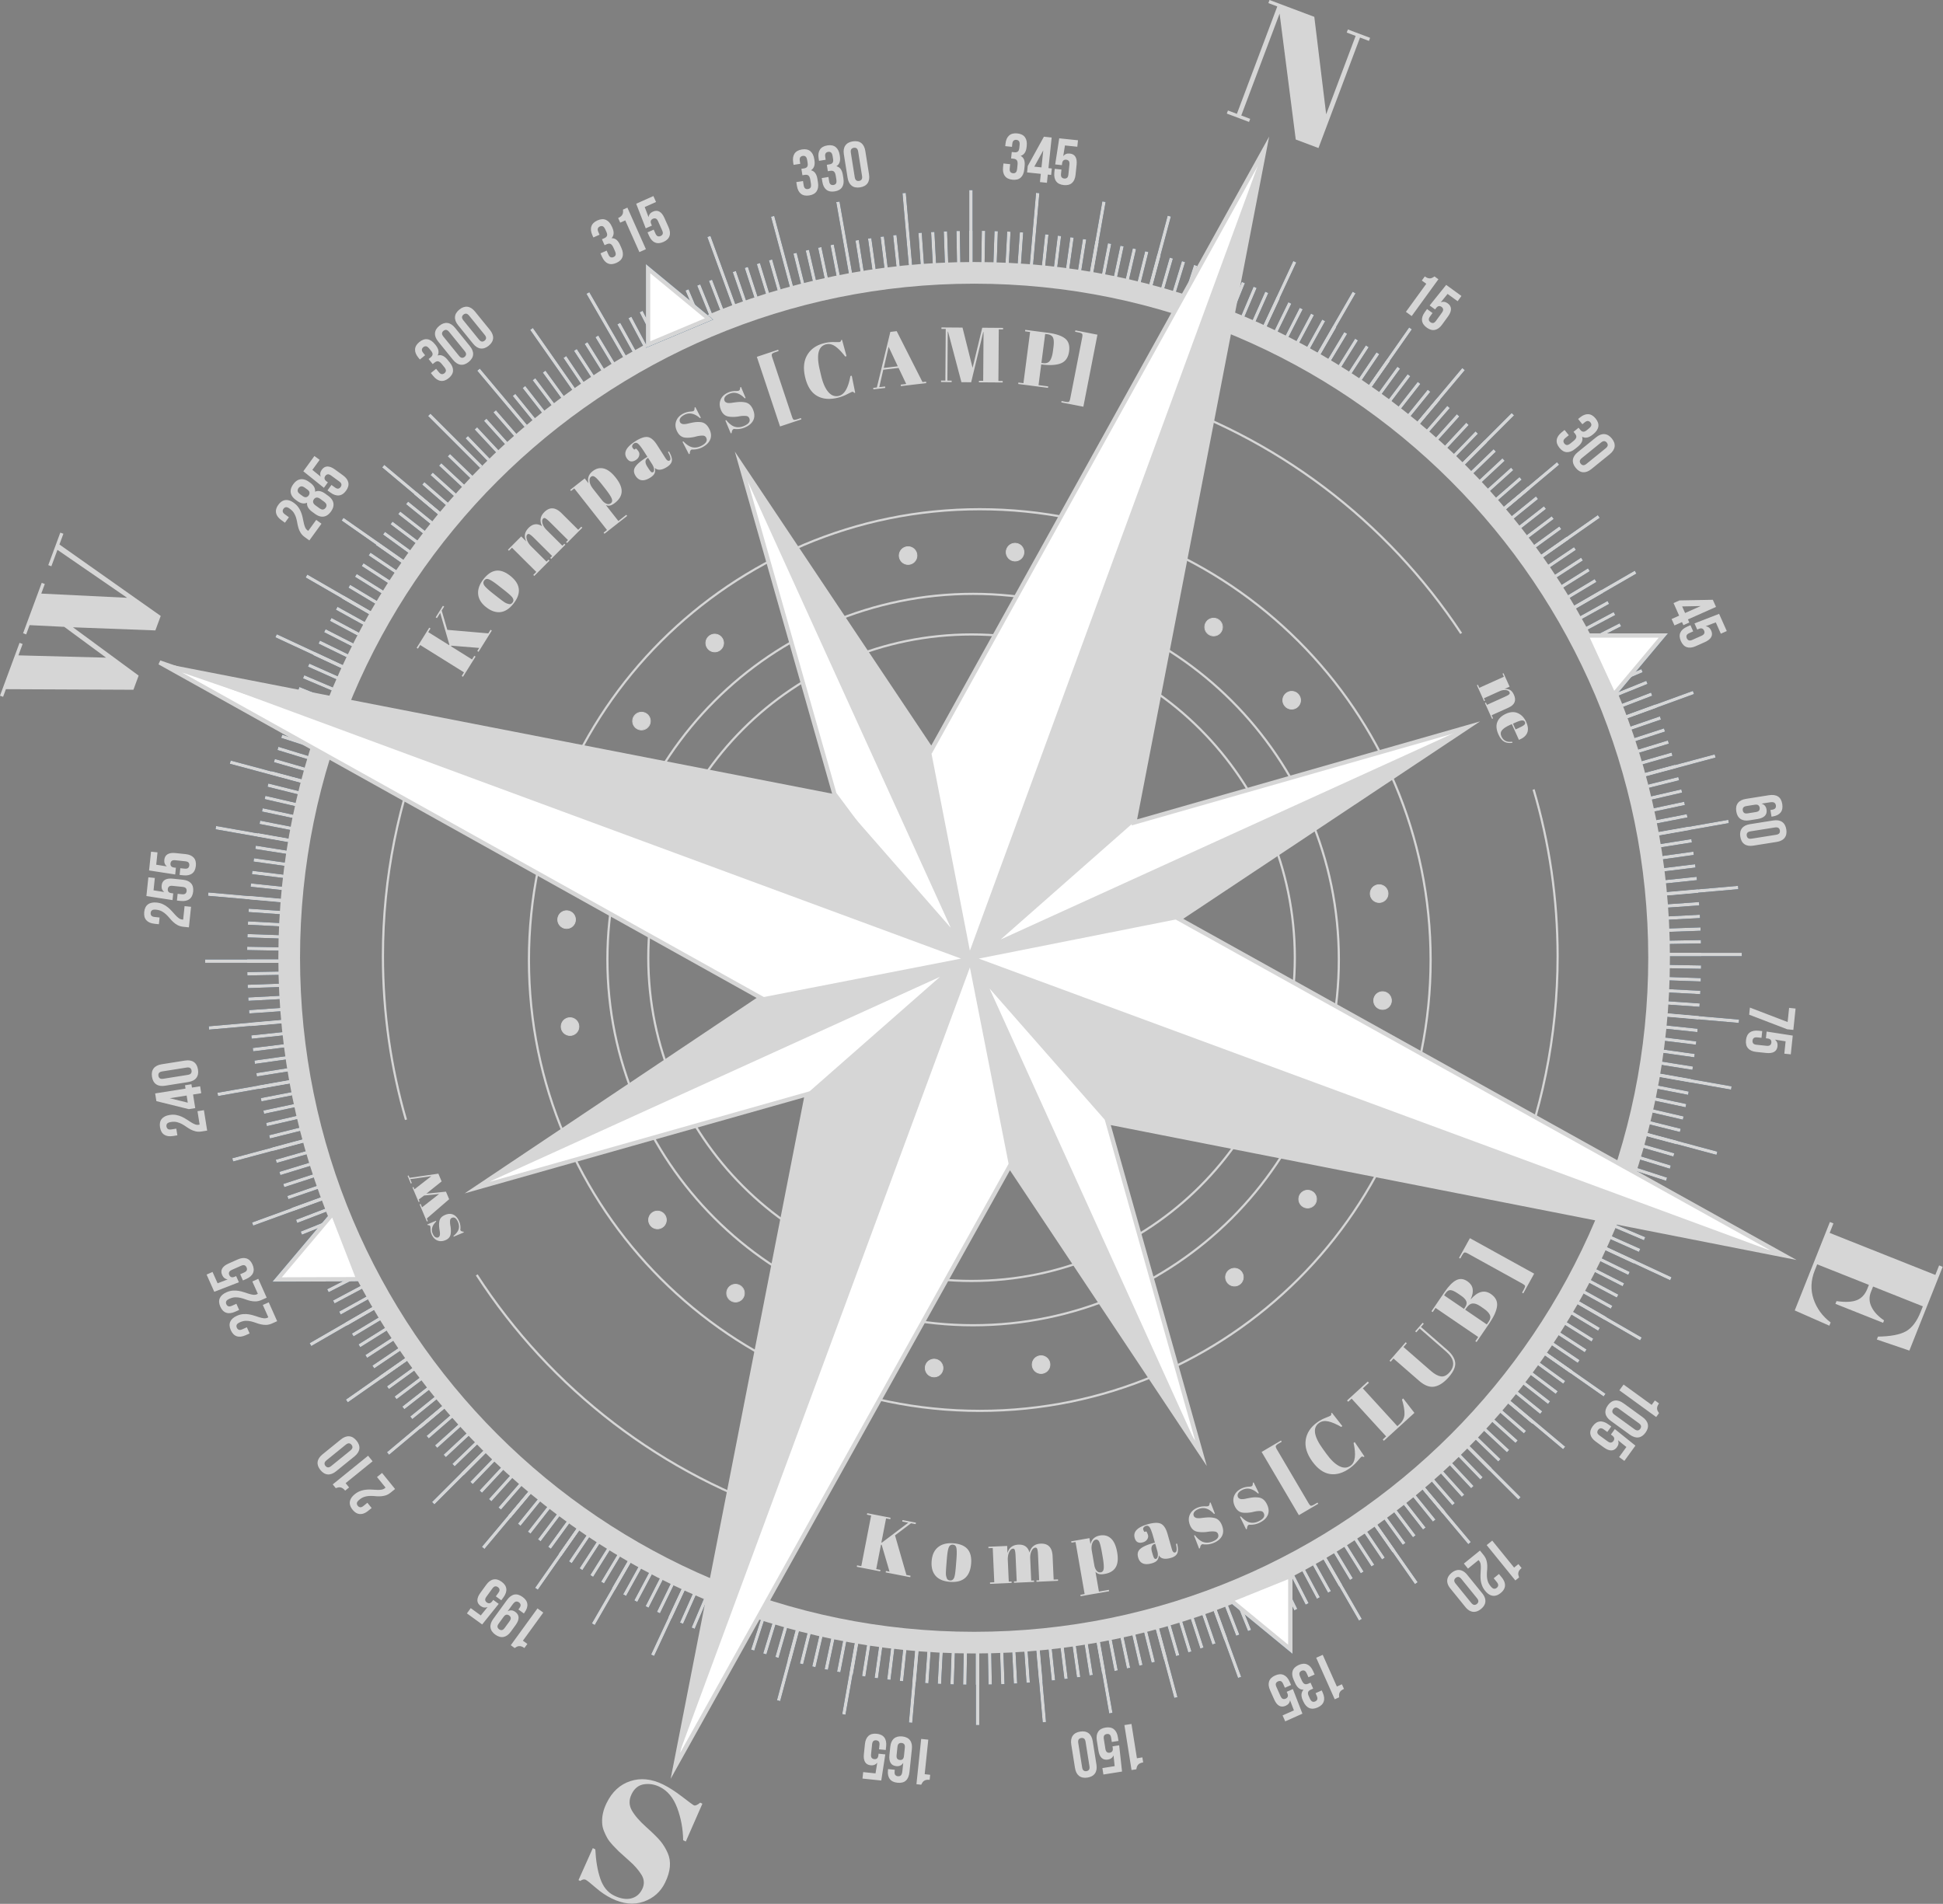 <?xml version="1.0" encoding="UTF-8"?>
<svg xmlns="http://www.w3.org/2000/svg" xmlns:xlink="http://www.w3.org/1999/xlink" xmlns:v="https://vecta.io/nano" viewBox="0 0 2690 2636" fill-rule="evenodd" stroke-miterlimit="10">
  <rect x="0" y="0" width="2690" height="2636" fill="#808080" stroke="none"/>
  <style><![CDATA[.B{fill-rule:nonzero}.C{fill:#d6d6d6}.D{stroke:#d6d6d6}.E{fill:none}.F{stroke-width:6}]]></style>
  <g transform="translate(-67.877 -90.157)">
    <g fill="#153757">
      <path d="M1414.24 409.71h-4.653v45.915h4.653zm-17.557.203l-4.655.081.799 45.908 4.655-.081zm-17.565.5l-4.655.162 1.598 45.887 4.655-.162zm-17.555.807l-4.643.244 2.408 45.852 4.643-.244zm-17.526 1.112l-4.639.325 3.207 45.803 4.639-.325zm-34.982 3.141l-4.632.486 4.795 45.663 4.632-.486zm-17.452 2.029l-4.62.567 5.594 45.572 4.62-.567zm-17.405 2.332l-4.615.648 6.384 45.468 4.615-.648zm-17.374 2.636l-4.596.728 7.183 45.35 4.596-.728zm-34.583 6.179l-4.567.888 8.762 45.071 4.567-.888zm-17.202 3.542l-4.557.968 9.541 44.912 4.557-.968zm-17.152 3.841l-4.532 1.046 10.331 44.738 4.532-1.046zm-17.056 4.139l-4.522 1.127 11.101 44.552 4.522-1.127zm-33.924 9.169l-4.472 1.282 12.657 44.136 4.472-1.282zm-16.84 5.029l-4.446 1.36 13.429 43.907 4.446-1.36zm-16.732 5.32l-4.426 1.438 14.187 43.667 4.426-1.438zm-16.642 5.612l-4.4 1.515 14.948 43.413 4.4-1.515zm-32.982 12.089l-4.353 1.67 16.447 42.868 4.353-1.67zm-16.348 6.479l-4.305 1.741 17.209 42.569 4.305-1.741zm-16.198 6.756l-4.288 1.82 17.936 42.266 4.288-1.82zm-16.102 7.045l-4.248 1.892 18.678 41.943 4.248-1.892zm-15.97 7.32l-4.212 1.965 19.409 41.611 4.212-1.965zm-15.831 7.597l-4.185 2.041 20.126 41.269 4.185-2.041zm-15.709 7.876l-4.142 2.111 20.849 40.909 4.142-2.111zm-15.559 8.145l-4.107 2.184 21.557 40.54 4.107-2.184zm-15.417 8.417l-4.07 2.256 22.26 40.158 4.07-2.256zm-30.379 17.632l-3.996 2.4 23.641 39.36 3.996-2.4zm-14.965 9.216l-3.944 2.465 24.333 38.937 3.944-2.465zm-14.799 9.475l-3.895 2.531 25.015 38.504 3.895-2.531zm-14.617 9.724l-3.859 2.603 25.674 38.066 3.859-2.603zm-28.731 20.215l-3.767 2.736 26.985 37.147 3.767-2.736zm-14.099 10.482l-3.718 2.801 27.631 36.67 3.718-2.801zm-13.913 10.727l-3.667 2.865 28.268 36.181 3.667-2.865zm-13.723 10.965l-3.617 2.929 28.895 35.683 3.617-2.929zm-26.86 22.644l-3.512 3.053 30.123 34.652 3.512-3.053zm-13.132 11.671l-3.455 3.112 30.725 34.12 3.455-3.112zm-12.926 11.899l-3.4 3.171 31.317 33.577 3.4-3.171zm-12.705 12.113l-3.354 3.238 31.889 33.033 3.354-3.238zm-24.797 24.908l-3.227 3.343 33.034 31.889 3.227-3.343zm-12.058 12.766l-3.171 3.401 33.582 31.312 3.171-3.401zm-11.835 12.974l-3.116 3.46 34.12 30.725 3.116-3.46zm-11.612 13.186l-3.053 3.512 34.652 30.123 3.053-3.512zm-11.38 13.385l-2.989 3.562 35.175 29.511 2.989-3.562zm-11.136 13.574l-2.933 3.621 35.678 28.9 2.933-3.621zm-10.908 13.776l-2.865 3.667 36.181 28.268 2.865-3.667zm-10.662 13.961l-2.801 3.717 36.669 27.633 2.801-3.717zm-10.418 14.147l-2.733 3.762 37.148 26.985 2.733-3.762zm-10.168 14.323l-2.668 3.811 37.611 26.334 2.668-3.811zm-9.917 14.5l-2.601 3.857 38.066 25.674 2.601-3.857zm-9.659 14.667l-2.537 3.906 38.505 25.009 2.537-3.906zm-9.405 14.836l-2.467 3.948 38.937 24.333 2.467-3.948zm-9.149 15.006l-2.392 3.983 39.36 23.642 2.392-3.983zm-8.876 15.148l-2.328 4.032 39.761 22.959 2.328-4.032zm-8.617 15.311l-2.256 4.07 40.158 22.26 2.256-4.07zm-8.346 15.455l-2.186 4.11 40.54 21.557 2.186-4.11zm-8.074 15.598l-2.115 4.15 40.909 20.849 2.115-4.15zm-7.806 15.749l-2.039 4.181 41.269 20.126 2.039-4.181zm-7.527 15.865l-1.964 4.214 41.615 19.401 1.964-4.214zm-7.245 16.002l-1.894 4.254 41.943 18.678 1.894-4.254zm-6.971 16.133l-1.816 4.28 42.267 17.937 1.816-4.28zm-6.684 16.237l-1.742 4.312 42.572 17.197 1.742-4.312zm-6.403 16.362l-1.666 4.34 42.867 16.45 1.666-4.34zm-6.114 16.467l-1.589 4.367 43.148 15.698 1.589-4.367zm-5.825 16.568l-1.515 4.4 43.414 14.948 1.515-4.4zm-5.534 16.671l-1.437 4.424 43.667 14.187 1.437-4.424zm-5.247 16.769l-1.359 4.446 43.91 13.42 1.359-4.446zm-4.947 16.85l-1.284 4.476 44.134 12.659 1.284-4.476zm-4.655 16.939l-1.206 4.5 44.349 11.889 1.206-4.5zm-4.364 17.021l-1.123 4.508 44.553 11.101 1.123-4.508zm-4.059 17.081l-1.048 4.537 44.738 10.331 1.048-4.537zm-3.766 17.173l-.966 4.548 44.913 9.541.966-4.548zm-3.46 17.211l-.888 4.568 45.071 8.762.888-4.568zm-3.163 17.287l-.808 4.582 45.218 7.972.808-4.582zm-2.86 17.323l-.728 4.598 45.35 7.183.728-4.598zm-2.558 17.389l-.646 4.602 45.47 6.384.646-4.602zm-2.251 17.42l-.567 4.617 45.573 5.594.567-4.617zm-1.95 17.455l-.486 4.625 45.663 4.795.486-4.625zm-1.642 17.483l-.406 4.639 45.74 4.006.406-4.639zm-1.338 17.512l-.325 4.646 45.802 3.207.325-4.646zm-1.033 17.539l-.244 4.652 45.852 2.408.244-4.652zm-.726 17.549l-.163 4.656 45.886 1.608.163-4.656zm-.42 17.556l-.082 4.661 45.907.809.082-4.661zm45.8 17.58h-45.915v4.654h45.915zm-45.722 17.56l.081 4.654 45.908-.799-.081-4.654zm.501 17.563l.163 4.644 45.887-1.608-.163-4.644zm.806 17.551l.244 4.644 45.852-2.408-.244-4.644zm1.112 17.518l.324 4.649 45.804-3.196-.324-4.649zm1.419 17.521l.406 4.632 45.74-4.006-.406-4.632zm1.722 17.474l.486 4.634 45.663-4.794-.486-4.634zm2.029 17.458l.567 4.618 45.572-5.595-.567-4.618zm2.334 17.414l.647 4.604 45.468-6.394-.647-4.604zm2.634 17.358l.728 4.598 45.349-7.182-.728-4.598zm2.94 17.322l.808 4.582 45.217-7.974-.808-4.582zm3.239 17.264l.888 4.567 45.072-8.762-.888-4.567zm3.542 17.213l.967 4.548 44.911-9.55-.967-4.548zm3.842 17.14l1.046 4.531 44.738-10.331-1.046-4.531zm4.139 17.063l1.126 4.515 44.551-11.108-1.126-4.515zm4.438 17.004l1.204 4.489 44.35-11.889-1.204-4.489zm4.732 16.914l1.283 4.473 44.137-12.657-1.283-4.473zm5.026 16.822l1.361 4.455 43.909-13.419-1.361-4.455zm5.322 16.746l1.438 4.426 43.667-14.187-1.438-4.426zm5.612 16.654l1.514 4.397 43.413-14.951-1.514-4.397zm5.902 16.54l1.591 4.37 43.145-15.707-1.591-4.37zm6.186 16.431l1.67 4.353 42.867-16.446-1.67-4.353zm6.478 16.335l1.743 4.315 42.572-17.2-1.743-4.315zm6.758 16.22l1.818 4.284 42.265-17.94-1.818-4.284zm7.042 16.089l1.892 4.249 41.945-18.678-1.892-4.249zm7.32 15.964l1.97 4.226 41.616-19.397-1.97-4.226zm7.599 15.842l2.04 4.184 41.269-20.126-2.04-4.184zm7.877 15.704l2.111 4.142 40.909-20.849-2.111-4.142zm8.148 15.569l2.182 4.103 40.538-21.561-2.182-4.103zm8.413 15.409l2.256 4.07 40.158-22.26-2.256-4.07zm8.688 15.279l2.324 4.023 39.761-22.964-2.324-4.023zm8.95 15.115l2.394 3.983 39.354-23.654-2.394-3.983zm9.211 14.957l2.465 3.944 38.937-24.333-2.465-3.944zm9.468 14.78l2.537 3.908 38.51-25.002-2.537-3.908zm9.73 14.63l2.603 3.859 38.066-25.674-2.603-3.859zm9.981 14.453l2.672 3.818 37.615-26.329-2.672-3.818zm10.231 14.272l2.74 3.773 37.151-26.98-2.74-3.773zm10.486 14.11l2.8 3.716 36.669-27.633-2.8-3.716zm10.726 13.906l2.865 3.667 36.181-28.268-2.865-3.667zm10.969 13.727l2.926 3.612 35.679-28.901-2.926-3.612zm11.2 13.524l2.993 3.567 35.175-29.511-2.993-3.567zm11.441 13.34l3.053 3.512 34.652-30.123-3.053-3.512zm11.671 13.126l3.112 3.456 34.12-30.725-3.112-3.456zm11.895 12.92l3.175 3.405 33.581-31.311-3.175-3.405zm12.121 12.715l3.234 3.349 33.028-31.894-3.234-3.349zm12.346 12.508l3.286 3.285 32.462-32.472-3.286-3.285zm12.548 12.274l3.352 3.238 31.9-33.024-3.352-3.238zm12.775 12.071l3.402 3.173 31.312-33.581-3.402-3.173zm12.98 11.844l3.455 3.11 30.72-34.124-3.455-3.11zm13.175 11.596l3.518 3.059 30.129-34.647-3.518-3.059zm13.386 11.385l3.566 2.993 29.516-35.17-3.566-2.993zm13.583 11.141l3.616 2.928 28.895-35.682-3.616-2.928zm13.778 10.914l3.662 2.86 28.262-36.186-3.662-2.86zm13.95 10.653l3.721 2.805L844 2187.541l-3.721-2.805zm14.151 10.415l3.763 2.734 26.986-37.149-3.763-2.734zm14.324 10.173l3.811 2.668 26.335-37.612-3.811-2.668zm14.494 9.912l3.863 2.606 25.68-38.061-3.863-2.606zm14.678 9.664l3.898 2.531 25.003-38.51-3.898-2.531zm14.832 9.402l3.948 2.467 24.333-38.936-3.948-2.467zm14.998 9.144l3.99 2.398 23.649-39.356-3.99-2.398zm15.155 8.877l4.032 2.328 22.959-39.761-4.032-2.328zm15.311 8.62l4.07 2.256 22.259-40.157-4.07-2.256zm15.455 8.344l4.11 2.186 21.557-40.54-4.11-2.186zm15.598 8.078l4.15 2.115 20.848-40.908-4.15-2.115zm15.74 7.801l4.181 2.039 20.126-41.269-4.181-2.039zm15.868 7.53l4.219 1.967 19.405-41.613-4.219-1.967zm16.004 7.242l4.254 1.894 18.678-41.943-4.254-1.894zm16.13 6.971l4.283 1.818 17.94-42.265-4.283-1.818zm16.239 6.689l4.315 1.743 17.2-42.571-4.315-1.743zm16.366 6.405l4.34 1.666 16.45-42.867-4.34-1.666zm16.458 6.108l4.376 1.593 15.707-43.144-4.376-1.593zm16.57 5.82l4.409 1.519 14.957-43.41-4.409-1.519zm16.692 5.544l4.416 1.434 14.179-43.671-4.416-1.434zm16.756 5.24l4.446 1.359 13.42-43.91-4.446-1.359zm16.847 4.956l4.476 1.284 12.659-44.135-4.476-1.284zm16.945 4.653l4.491 1.203 11.88-44.353-4.491-1.203zm17.012 4.355l4.516 1.126 11.108-44.551-4.516-1.126zm17.088 4.064l4.537 1.048 10.331-44.738-4.537-1.048zm17.16 3.76l4.555.969 9.55-44.911-4.555-.969zm17.215 3.466l4.578.891 8.771-45.069-4.578-.891zm17.29 3.169l4.582.808 7.972-45.218-4.582-.808zm17.331 2.859l4.598.728 7.183-45.349-4.598-.728zm17.389 2.558l4.602.646 6.384-45.469-4.602-.646zm17.411 2.251l4.617.567 5.594-45.573-4.617-.567zm17.452 1.945l4.634.488 4.805-45.662-4.634-.488zm17.504 1.645l4.63.405 3.996-45.742-4.63-.405zm17.506 1.334l4.646.325 3.207-45.803-4.646-.325zm17.531 1.032l4.652.244 2.408-45.852-4.652-.244zm17.552.728l4.656.163 1.608-45.887-4.656-.163zm17.566.421l4.65.081.799-45.907-4.65-.081zm17.57-45.799h4.653v45.914h-4.653zm17.557 45.718l4.654-.081-.799-45.907-4.654.081zm17.556-.502l4.654-.162-1.599-45.887-4.654.162zm17.556-.799l4.643-.244-2.408-45.852-4.643.244zm17.537-1.111l4.639-.325-3.207-45.804-4.639.325zm17.496-1.425l4.642-.406-3.996-45.741-4.642.406zm17.487-1.721l4.633-.486-4.795-45.664-4.633.486zm17.449-2.025l4.621-.567-5.594-45.572-4.621.567zm17.411-2.338l4.613-.648-6.385-45.468-4.613.648zm17.37-2.63l4.597-.728-7.182-45.35-4.597.728zm17.326-2.938l4.574-.807-7.982-45.217-4.574.807zm17.262-3.244l4.565-.888-8.764-45.071-4.565.888zm17.199-3.538l4.547-.967-9.55-44.911-4.547.967zm17.14-3.85l4.531-1.046-10.331-44.738-4.531 1.046zm17.073-4.139l4.515-1.126-11.108-44.551-4.515 1.126zm16.994-4.429l4.499-1.205-11.88-44.352-4.499 1.205zm16.918-4.731l4.472-1.282-12.657-44.136-4.472 1.282zm16.839-5.032l4.445-1.359-13.429-43.907-4.445 1.359zm16.723-5.321l4.436-1.44-14.178-43.669-4.436 1.44zm16.658-5.611l4.401-1.515-14.948-43.414-4.401 1.515zm16.548-5.904l4.369-1.591-15.707-43.146-4.369 1.591zm16.438-6.189l4.344-1.668-16.455-42.865-4.344 1.668zm16.327-6.475l4.315-1.743-17.2-42.572-4.315 1.743zm16.214-6.759l4.284-1.818-17.94-42.264-4.284 1.818zm16.095-7.046l4.248-1.892-18.678-41.944-4.248 1.892zm15.973-7.315l4.216-1.966-19.406-41.614-4.216 1.966zm15.833-7.601l4.179-2.039-20.131-41.268-4.179 2.039zm15.696-7.867l4.151-2.114-20.841-40.913-4.151 2.114zm15.574-8.156l4.107-2.184-21.557-40.54-4.107 2.184zm15.427-8.418l4.063-2.253-22.267-40.154-4.063 2.253zm15.246-8.677l4.035-2.329-22.952-39.766-4.035 2.329zm15.122-8.949l3.996-2.4-23.641-39.36-3.996 2.4zm14.96-9.218l3.949-2.467-24.329-38.941-3.949 2.467zm14.8-9.468l3.9-2.533-25.01-38.506-3.9 2.533zm14.62-9.732l3.859-2.603-25.674-38.066-3.859 2.603zm14.455-9.981l3.813-2.67-26.334-37.611-3.813 2.67zm14.272-10.232l3.768-2.737-26.985-37.147-3.768 2.737zm14.107-10.479l3.716-2.8-27.633-36.669-3.716 2.8zm13.911-10.727l3.667-2.865-28.268-36.181-3.667 2.865zm13.72-10.966l3.617-2.929-28.895-35.683-3.617 2.929zm13.531-11.21l3.562-2.989-29.516-35.171-3.562 2.989zm13.334-11.439l3.512-3.053-30.123-34.652-3.512 3.053zm13.121-11.665l3.462-3.116-30.72-34.124-3.462 3.116zm12.928-11.897l3.4-3.172-31.318-33.578-3.4 3.172zm12.71-12.117l3.353-3.237-31.889-33.033-3.353 3.237zm12.502-12.344l3.29-3.29-32.467-32.467-3.29 3.29zm12.29-12.565l3.226-3.342-33.035-31.89-3.226 3.342zm12.053-12.764l3.177-3.406-33.576-31.317-3.177 3.406zm11.847-12.98l3.11-3.454-34.124-30.72-3.11 3.454zm11.607-13.181l3.049-3.508-34.656-30.118-3.049 3.508zm11.385-13.383l2.989-3.563-35.175-29.511-2.989 3.563zm11.128-13.574l2.933-3.621-35.678-28.9-2.933 3.621zm10.917-13.778l2.865-3.667-36.182-28.269-2.865 3.667zm10.662-13.966l2.796-3.712-36.674-27.626-2.796 3.712zm10.418-14.144l2.732-3.761-37.148-26.985-2.732 3.761zm10.166-14.322l2.668-3.811-37.612-26.335-2.668 3.811zm9.907-14.491l2.604-3.861-38.063-25.678-2.604 3.861zm9.668-14.681l2.535-3.903-38.507-25.007-2.535 3.903zm9.406-14.835l2.467-3.948-38.937-24.333-2.467 3.948zm9.137-14.993l2.401-3.994-39.353-23.654-2.401 3.994zm8.89-15.161l2.328-4.032-39.761-22.959-2.328 4.032zm8.61-15.307l2.256-4.07-40.157-22.259-2.256 4.07zm8.341-15.442l2.193-4.122-40.533-21.569-2.193 4.122zm8.088-15.62l2.111-4.143-40.913-20.841-2.111 4.143zm7.797-15.738l2.04-4.182-41.27-20.127-2.04 4.182zm7.532-15.862l1.967-4.219-41.613-19.405-1.967 4.219zm7.245-16.008l1.894-4.254-41.943-18.678-1.894 4.254zm6.962-16.126l1.818-4.283-42.265-17.94-1.818 4.283zm6.687-16.243l1.743-4.314-42.571-17.2-1.743 4.314zm6.404-16.35l1.67-4.348-42.864-16.459-1.67 4.348zm6.11-16.476l1.593-4.376-43.144-15.707-1.593 4.376zm5.828-16.56l1.519-4.409-43.41-14.957-1.519 4.409zm5.546-16.696l1.434-4.416-43.671-14.179-1.434 4.416zm5.237-16.755l1.36-4.448-43.909-13.422-1.36 4.448zm4.945-16.845l1.283-4.475-44.136-12.657-1.283 4.475zm4.658-16.946l1.203-4.491-44.353-11.88-1.203 4.491zm4.359-17.019l1.126-4.515-44.551-11.108-1.126 4.515zm4.064-17.08l1.047-4.536-44.738-10.331-1.047 4.536zm3.764-17.167l.966-4.547-44.913-9.541-.966 4.547zm3.463-17.213l.889-4.57-45.07-8.763-.889 4.57zm3.156-17.282l.81-4.59-45.215-7.981-.81 4.59zm2.862-17.332l.73-4.605-45.347-7.191-.73 4.605zm2.558-17.382l.649-4.613-45.468-6.394-.649 4.613zm2.255-17.437l.565-4.608-45.575-5.585-.565 4.608zm1.946-17.448l.485-4.624-45.664-4.794-.485 4.624zm1.648-17.489l.405-4.63-45.742-3.996-.405 4.63zm1.337-17.522l.323-4.636-45.805-3.196-.323 4.636zm1.033-17.524l.244-4.652-45.852-2.408-.244 4.652zm.731-17.555l.162-4.646-45.887-1.599-.162 4.646zm.41-17.549l.082-4.661-45.907-.809-.082 4.661zm-45.792-22.224h45.915v4.654h-45.915zm45.715-12.929l-.082-4.645-45.908.809.082 4.645zm-.501-17.539l-.162-4.655-45.887 1.598.162 4.655zm-.809-17.551l-.243-4.653-45.851 2.398.243 4.653zm-1.102-17.541l-.325-4.639-45.803 3.207.325 4.639zm-1.42-17.507l-.406-4.631-45.74 4.006.406 4.631zm-1.726-17.472l-.486-4.633-45.664 4.795.486 4.633zm-2.028-17.457l-.567-4.62-45.572 5.594.567 4.62zm-2.334-17.403l-.648-4.614-45.468 6.384.648 4.614zm-2.634-17.376l-.728-4.596-45.35 7.183.728 4.596zm-2.937-17.313l-.808-4.584-45.218 7.972.808 4.584zm-3.247-17.276l-.887-4.557-45.07 8.771.887 4.557zm-3.534-17.198l-.967-4.547-44.91 9.55.967 4.547zm-3.847-17.147l-1.046-4.532-44.738 10.331 1.046 4.532zm-4.141-17.073l-1.125-4.513-44.55 11.11 1.125 4.513zm-4.434-16.991l-1.204-4.489-44.349 11.889 1.204 4.489zm-4.733-16.923l-1.282-4.47-44.135 12.659 1.282 4.47zm-5.027-16.815l-1.362-4.456-43.91 13.42 1.362 4.456zm-5.32-16.736l-1.44-4.436-43.669 14.178 1.44 4.436zm-5.614-16.661l-1.515-4.401-43.414 14.948 1.515 4.401zm-5.9-16.546l-1.591-4.37-43.145 15.707 1.591 4.37zm-6.188-16.438l-1.669-4.349-42.867 16.45 1.669 4.349zm-6.472-16.323l-1.744-4.318-42.572 17.197 1.744 4.318zm-6.764-16.211l-1.82-4.288-42.266 17.936 1.82 4.288zm-7.043-16.106l-1.892-4.248-41.944 18.678 1.892 4.248zm-7.322-15.962l-1.967-4.217-41.613 19.405 1.967 4.217zm-7.597-15.839l-2.04-4.184-41.269 20.126 2.04 4.184zm-7.867-15.7l-2.114-4.151-40.913 20.841 2.114 4.151zm-8.156-15.568l-2.184-4.107-40.54 21.557 2.184 4.107zm-8.413-15.417l-2.256-4.07-40.158 22.26 2.256 4.07zm-8.682-15.264l-2.329-4.036-39.767 22.952 2.329 4.036zm-8.944-15.115l-2.4-3.996-39.36 23.641 2.4 3.996zm-9.222-14.966l-2.465-3.944-38.937 24.333 2.465 3.944zm-9.476-14.793l-2.533-3.9-38.506 25.01 2.533 3.9zm-9.727-14.63l-2.599-3.852-38.062 25.68 2.599 3.852zm-9.982-14.446l-2.67-3.813-37.611 26.333 2.67 3.813zm-10.232-14.277l-2.737-3.768-37.148 26.985 2.737 3.768zm-10.478-14.105l-2.798-3.712-36.666 27.637 2.798 3.712zm-10.727-13.906l-2.865-3.667-36.181 28.268 2.865 3.667zm-10.973-13.728l-2.925-3.611-35.679 28.9 2.925 3.611zm-11.201-13.522l-2.993-3.567-35.175 29.511 2.993 3.567zm-11.436-13.335l-3.053-3.512-34.652 30.123 3.053 3.512zm-11.673-13.131l-3.112-3.455-34.12 30.725 3.112 3.455zm-11.887-12.919l-3.175-3.405-33.581 31.312 3.175 3.405zm-12.124-12.711l-3.238-3.354-33.033 31.889 3.238 3.354zm-12.339-12.507l-3.29-3.29-32.467 32.467 3.29 3.29zm-12.563-12.285l-3.347-3.232-31.894 33.028 3.347 3.232zm-12.767-12.059l-3.407-3.178-31.317 33.576 3.407 3.178zm-12.978-11.839l-3.46-3.116-30.725 34.12 3.46 3.116zm-13.186-11.612l-3.512-3.053-30.123 34.652 3.512 3.053zm-13.385-11.379l-3.563-2.989-29.511 35.175 3.563 2.989zm-13.581-11.142l-3.616-2.928-28.894 35.683 3.616 2.928zm-13.767-10.903l-3.667-2.865-28.268 36.181 3.667 2.865zm-13.96-10.664l-3.715-2.8-27.631 36.67 3.715 2.8zm-14.144-10.418l-3.761-2.732-26.985 37.148 3.761 2.732zm-14.325-10.167l-3.812-2.669-26.335 37.612 3.812 2.669zm-14.501-9.911l-3.863-2.606-25.68 38.061 3.863 2.606zm-14.665-9.664l-3.906-2.537-25.009 38.505 3.906 2.537zm-14.845-9.405l-3.948-2.467-24.333 38.937 3.948 2.467zm-14.993-9.142l-3.994-2.401-23.653 39.353 3.994 2.401zm-15.154-8.881l-4.035-2.331-22.963 39.759 4.035 2.331zm-15.309-8.62l-4.07-2.256-22.259 40.157 4.07 2.256zm-15.456-8.342l-4.114-2.188-21.561 40.537 4.114 2.188zm-15.601-8.077l-4.15-2.115-20.848 40.908 4.15 2.115zm-15.746-7.806l-4.181-2.039-20.126 41.269 4.181 2.039zm-15.863-7.524l-4.221-1.969-19.409 41.611 4.221 1.969zm-16.002-7.248l-4.254-1.894-18.678 41.943 4.254 1.894zm-16.127-6.97l-4.283-1.818-17.94 42.265 4.283 1.818zm-16.251-6.685l-4.315-1.743-17.2 42.572 4.315 1.743zm-16.359-6.406l-4.337-1.664-16.447 42.869 4.337 1.664zm-16.457-6.108l-4.376-1.593-15.707 43.144 4.376 1.593zm-16.574-5.826l-4.402-1.516-14.951 43.412 4.402 1.516zm-16.677-5.537l-4.424-1.437-14.187 43.667 4.424 1.437zm-16.756-5.242l-4.453-1.362-13.429 43.907 4.453 1.362zm-16.856-4.951l-4.476-1.284-12.659 44.135 4.476 1.284zm-16.951-4.659l-4.494-1.204-11.882 44.351 4.494 1.204zm-17.013-4.359l-4.516-1.126-11.108 44.551 4.516 1.126zm-17.091-4.061l-4.536-1.047-10.331 44.738 4.536 1.047zm-17.15-3.763l-4.556-.969-9.55 44.91 4.556.969zm-17.226-3.462l-4.57-.889-8.763 45.07 4.57.889zm-17.281-3.163l-4.581-.808-7.972 45.218 4.581.808zm-17.334-2.86l-4.597-.728-7.183 45.349 4.597.728zm-17.383-2.558l-4.603-.646-6.384 45.469 4.603.646zm-17.415-2.253l-4.617-.567-5.594 45.573 4.617.567zm-17.466-1.949l-4.624-.486-4.795 45.665 4.624.486zm-12.611-57.471l-4.623-.404-8.873 101.569 4.623.404z"></path>
      <path d="M1414.41 353.34h-4.653v101.955h4.653zm-92.476 3.886l-4.626.405 8.895 101.567 4.626-.405zm-91.762 11.933l-4.585.808 17.702 100.407 4.585-.808zm-90.402 19.889l-4.484 1.202 26.4 98.479 4.484-1.202zm-88.293 27.686l-4.366 1.589 34.878 95.805 4.366-1.589zm-167.716 77.88l-4.026 2.325 50.983 88.294 4.026-2.325zm-78.124 49.594l-3.815 2.671 58.476 83.519 3.815-2.671zm-73.509 56.219l-3.57 2.995 65.53 78.106 3.57-2.995zm-68.337 62.417l-3.29 3.29 72.094 72.094 3.29-3.29zm-63.862 70.891l-2.987 3.56 78.107 65.531 2.987-3.56zm-56.452 73.33l-2.667 3.809 83.519 58.476 2.667-3.809zm-50.151 78.576l-2.33 4.035 88.293 50.982 2.33-4.035zm-42.263 82.655l-1.958 4.201 92.411 43.073 1.958-4.201zm-34.623 81.442l-1.594 4.38 95.804 34.878 1.594-4.38zm-29.195 93.41l-1.208 4.507 98.478 26.4 1.208-4.507zm-20.179 90.641l-.808 4.58 100.407 17.702.808-4.58zm-10.694 92.034l-.407 4.644 101.566 8.895.407-4.644zm97.463 92.766H351.879v4.653h101.956zm-96.927 92.527l.405 4.626 101.567-8.895-.405-4.626zm12.017 92.015l.808 4.585 100.407-17.702-.808-4.585zm20.501 90.696l1.202 4.484 98.478-26.4-1.202-4.484zm27.383 88.925l1.587 4.358 95.802-34.885-1.587-4.358zm79.72 167.099l2.319 4.015 88.288-50.992-2.319-4.015zm50.202 78.119l2.671 3.815 83.519-58.476-2.671-3.815zm56.83 72.896l2.996 3.571 78.106-65.53-2.996-3.571zm62.417 68.953l3.29 3.29 72.094-72.094-3.29-3.29zm69.045 62.011l3.57 2.996 65.541-78.097-3.57-2.996zm73.644 56.769l3.809 2.667 58.476-83.519-3.809-2.667zm78.594 49.241l4.019 2.319 50.966-88.303-4.019-2.319zm81.996 43.159l4.228 1.972 43.098-92.397-4.228-1.972zm79.017 29.429l4.379 1.594 34.877-95.803-4.379-1.594zm95.254 33.786l4.507 1.208 26.4-98.478-4.507-1.208zm90.333 19.264l4.581.808 17.702-100.407-4.581-.808zm92.357 11.612l4.623.404 8.873-101.569-4.623-.404zm92.752-98.383h4.653v101.955h-4.653zm92.471 98.067l4.626-.405-8.895-101.566-4.626.405zm92.069-12.238l4.585-.808-17.702-100.407-4.585.808zm90.087-21.415l4.484-1.202-26.4-98.478-4.484 1.202zm88.311-27.696l4.358-1.587-34.885-95.802-4.358 1.587zm167.392-79.405l4.026-2.325-50.983-88.294-4.026 2.325zm77.52-50.514l3.815-2.671-58.476-83.519-3.815 2.671zm73.806-55.302l3.571-2.996-65.53-78.106-3.571 2.996zm69.275-61.817l3.279-3.28-72.105-72.083-3.279 3.28zm61.999-69.641l2.996-3.57-78.097-65.541-2.996 3.57zm56.167-73.042l2.66-3.8-83.527-58.466-2.66 3.8zm50.439-77.644l2.336-4.044-88.288-50.992-2.336 4.044zm41.659-83.269l1.959-4.202-92.41-43.072-1.959 4.202zm28.817-84.223l1.586-4.36-95.811-34.858-1.586 4.36zm35.31-89.429l1.202-4.486-98.484-26.379-1.202 4.486zm20.171-90.293l.812-4.602-100.403-17.723-.812 4.602zm10.704-92.376l.404-4.623-101.569-8.873-.404 4.623zm-97.777-97.098h101.955v4.654H2377.39zm97.147-88.123l-.405-4.627-101.566 8.895.405 4.627zm-13.149-91.455l-.808-4.585-100.407 17.702.808 4.585zm-18.357-90.703l-1.202-4.484-98.478 26.4 1.202 4.484zm-29.837-88l-1.589-4.366-95.805 34.878 1.589 4.366zm-79.717-166.79l-2.325-4.026-88.294 50.983 2.325 4.026zm-50.821-77.206l-2.671-3.815-83.519 58.476 2.671 3.815zm-56.213-73.508l-2.996-3.571-78.106 65.53 2.996 3.571zm-62.409-68.326l-3.301-3.302-72.104 72.082 3.301 3.302zm-68.146-62.648l-3.56-2.987-65.531 78.107 3.56 2.987zm-73.331-56.452l-3.809-2.667-58.476 83.519 3.809 2.667zm-77.965-49.846l-4.035-2.33-50.982 88.293 4.035 2.33zm-82.023-42.867l-4.221-1.968-43.09 92.402 4.221 1.968zm-85.459-35.558l-4.36-1.586-34.859 95.812 4.36 1.586zm-88.186-27.962l-4.507-1.208-26.4 98.478 4.507 1.208zm-90.34-20.178l-4.581-.808-17.702 100.407 4.581.808zm-114.119 42.263l-4.645-.325-3.206 45.802 4.645.325zm-17.543-1.032l-4.652-.244-2.408 45.851 4.652.244zm-17.559-.728l-4.646-.162-1.599 45.887 4.646.162zm-17.552-.42l-4.651-.081-.799 45.908 4.651.081z"></path>
    </g>
    <g fill="#fff" class="B F">
      <path d="M564.108 1861.285l-112.585.397 77.178-91.499 35.407 91.102zm1290.152 410.95v101.445l-82.747-68.028 82.747-33.417z" stroke="#1b486d"></path>
      <path d="M2264.16 970.065h106.559l-68.718 82.035-37.841-82.035z" stroke="#1a486d"></path>
    </g>
    <g fill="#1a486d" class="B">
      <path d="M1202.445 925.921a11.65 11.65 0 0 1-8.237 14.266 11.65 11.65 0 0 1-14.266-8.237 11.65 11.65 0 0 1 8.237-14.266 11.65 11.65 0 0 1 14.266 8.237m-286.239 292.318a11.65 11.65 0 0 1 4.263 15.911 11.65 11.65 0 0 1-15.911 4.264 11.65 11.65 0 0 1-4.263-15.911 11.65 11.65 0 0 1 15.911-4.264m4.297 409.102a11.65 11.65 0 0 1 14.266 8.237 11.65 11.65 0 0 1-8.237 14.266 11.65 11.65 0 0 1-14.266-8.237 11.65 11.65 0 0 1 8.237-14.266m292.321 286.248a11.65 11.65 0 0 1 15.911-4.263 11.65 11.65 0 0 1 4.264 15.911 11.65 11.65 0 0 1-15.911 4.264 11.65 11.65 0 0 1-4.264-15.912m409.109-4.296a11.65 11.65 0 0 1 8.235-14.266 11.65 11.65 0 0 1 14.266 8.238 11.65 11.65 0 0 1-8.236 14.264 11.65 11.65 0 0 1-14.265-8.236m286.24-292.32a11.65 11.65 0 0 1 11.647-20.176 11.65 11.65 0 0 1 4.264 15.911 11.65 11.65 0 0 1-15.911 4.264"></path>
      <path d="M1903.87 1207.864a11.65 11.65 0 0 1-14.265-8.236 11.65 11.65 0 0 1 8.236-14.267 11.65 11.65 0 0 1 14.266 8.237 11.65 11.65 0 0 1-8.237 14.266m-292.319-286.242a11.65 11.65 0 0 1-15.911 4.264 11.65 11.65 0 0 1-4.264-15.911 11.65 11.65 0 0 1 15.911-4.264 11.65 11.65 0 0 1 4.264 15.911"></path>
    </g>
    <g stroke-width="3" class="D E">
      <path d="M-447.55-447.55C-694.725-447.55-895.1-247.175-895.1 0s200.375 447.55 447.55 447.55S0 247.175 0 0-200.375-447.55-447.55-447.55z" transform="matrix(0 -1 -1 0 1412.95 968.598)"></path>
      <path d="M-506.328-506.328c-279.638 0-506.332 226.69-506.332 506.328s226.694 506.328 506.332 506.328S0 279.637 0 0-226.691-506.328-506.328-506.328z" transform="matrix(0 -1 -1 0 1415.13 912.384)"></path>
    </g>
    <path d="M644.701 987.154l17.441-27.943 1.739 1.085-3.145 5.039 28.953 18.072.279-.844-12.649-43.797-4.518 7.238-1.739-1.085 10.007-16.033 1.739 1.085-3.431 5.497 7.758 26.74 56.785 4.889 3.088-4.947 1.739 1.085-18.356 29.409-1.739-1.085 2.688-4.306-38.66-3.124-.337.936 29.046 18.13 3.145-5.039 1.739 1.085-17.441 27.943-1.739-1.085 3.145-5.039-60.654-37.859-3.145 5.039-1.739-1.085zm120.67-80.387l-7.221-5.668c-5.491-4.31-9.736-7.161-12.72-8.543s-5.328-1.002-7.018 1.15c-.978 1.246-1.413 2.529-1.305 3.849s.854 2.799 2.232 4.429c2.149 2.51 5.826 5.809 11.034 9.897l6.631 5.205c6.167 4.841 10.024 7.571 11.556 8.178 1.54.614 2.854 1.028 3.96 1.255 1.85.445 3.482-.241 4.905-2.054 1.734-2.209 1.593-4.653-.422-7.333-1.409-1.93-5.284-5.383-11.632-10.366zm13.454 19.073c-5.557 7.08-11.575 11.005-18.039 11.79-6.471.778-13.094-1.491-19.858-6.801-6.773-5.316-10.458-11.343-11.062-18.088-.613-6.751 1.841-13.634 7.354-20.657s11.308-10.94 17.394-11.746c6.079-.812 12.571 1.492 19.485 6.92 14.442 11.336 16.017 24.197 4.726 38.583zm-7.717-74.521l18.364-18.445 7.037 7.006c-3.525-6.862-2.431-13.164 3.284-18.904s11.939-6.478 18.664-2.221c-3.728-7.268-2.752-13.763 2.938-19.477 7.467-7.501 15.46-7.011 23.978 1.47l23.039 22.937 4.267-4.286 1.382 1.376-21.107 21.201-1.382-1.376 2.667-2.679-24.874-24.764c-3.876-3.859-6.474-5.785-7.801-5.785-.61.003-1.172.256-1.68.766-1.473 1.48-1.769 3.776-.903 6.874.874 3.105 2.845 6.185 5.906 9.233l21.579 21.484 2.743-2.755 1.382 1.376-19.583 19.67-1.382-1.376 2.667-2.679-24.874-24.764c-3.876-3.859-6.474-5.785-7.801-5.785-.61.003-1.172.256-1.68.766-1.422 1.429-1.621 3.797-.595 7.104s3.048 6.463 6.053 9.455l21.126 21.032 2.743-2.755 1.382 1.376-21.107 21.201-1.382-1.376 4.191-4.21-33.676-33.527-4.191 4.21-1.375-1.369zm130.764-89.566c-4.581-5.824-7.949-9.524-10.091-11.083-2.149-1.567-4.043-1.705-5.685-.414s-2.278 3.509-1.91 6.655 1.955 6.503 4.762 10.072l12.216 15.531c1.917 2.437 4.017 4.118 6.315 5.059s4.38.677 6.247-.792 2.164-3.712.883-6.738-4.366-7.647-9.262-13.872l-3.474-4.417zm-24.513-9.154l5.273 6.705c-1.756-6.774.171-12.361 5.773-16.768 4.867-3.828 10.023-5.047 15.468-3.655 5.452 1.399 10.981 5.663 16.588 12.792s8.292 13.541 8.048 19.229-3.28 10.824-9.109 15.409c-2.716 2.137-5.026 3.393-6.916 3.786s-3.822.207-5.784-.54l17.298 21.992 10.951-8.613 1.199 1.525-31.408 24.704-1.199-1.525 4.669-3.672-45.273-57.559-4.499 3.539-1.199-1.525 20.118-15.824zm84.171-28.29l2.642-1.683-4.465-7.009c-3.675-5.769-6.46-9.437-8.355-11.004s-3.753-1.771-5.575-.61a6.29 6.29 0 0 0-2.412 2.746c-.51 1.143-.45 2.208.189 3.211s1.466 1.9 2.492 2.705l2.277-1.451c1.297.964 2.518 2.344 3.657 4.132 1.144 1.796 1.369 3.823.683 6.098s-2.184 4.142-4.492 5.612c-5.222 3.327-9.44 2.469-12.648-2.567-4.76-7.473-.795-15.251 11.897-23.336 7.226-4.603 13.005-6.554 17.337-5.851 4.326.694 8.582 4.326 12.763 10.888l11.777 18.487c2.015 3.163 3.9 4.179 5.661 3.057 2.065-1.315 1.286-5.218-2.337-11.708l1.425-.778c3.164 5.502 4.499 9.809 4.016 12.938s-2.733 5.962-6.741 8.515c-7.287 4.642-12.906 5.068-16.863 1.269.683 2.814.579 5.263-.302 7.366s-2.844 4.112-5.88 6.046c-8.987 5.725-15.818 4.919-20.503-2.435-2.746-4.31-2.916-8.363-.506-12.151 2.405-3.797 7.157-7.962 14.262-12.488zm3.497 13.53c2.009 3.154 3.471 5.081 4.386 5.779s1.842.747 2.783.148 1.333-1.928 1.164-4.002-1.118-4.469-2.859-7.202l-5.4-8.476-.638.406c-3.765 2.398-3.885 6.364-.366 11.888l.93 1.459zm56.615-18.8l-8.895-17.173 1.151-.596c4.546 4.706 8.803 7.446 12.775 8.226s8.068.078 12.287-2.108c6.521-3.378 8.705-7.144 6.553-11.3-.929-1.794-2.423-2.721-4.486-2.789-3.22-.111-6.978.461-11.278 1.708-4.941 1.106-9.381 1.458-13.315 1.063-4.708-.478-8.356-3.217-10.936-8.199-2.585-4.99-3.111-9.763-1.583-14.327s4.852-8.166 9.966-10.816c3.133-1.623 6.743-2.558 10.826-2.815 1.481-.114 2.542-.337 3.181-.668a2.52 2.52 0 0 0 1.281-1.519c.218-.676.329-1.792.338-3.34l1.055-.546 7.603 14.678-1.151.596c-7.566-6.622-14.769-8.162-21.61-4.619-3.005 1.556-4.971 3.239-5.894 5.058s-.973 3.522-.145 5.121c.497.959 1.111 1.598 1.84 1.908a21.34 21.34 0 0 0 1.676.652c.389.125.943.176 1.67.171.723-.014 1.317-.04 1.783-.079s1.168-.132 2.096-.297c.933-.156 1.607-.303 2.022-.439 4.913-1.16 8.533-1.841 10.865-2.035s4.66-.161 6.979.09c4.777.612 8.563 3.617 11.359 9.016 2.801 5.408 3.323 10.329 1.566 14.764s-5.414 8.098-10.976 10.979c-3.964 2.053-8.283 3.108-12.952 3.173-1.029-.109-1.77-.052-2.218.18-1.407.729-2.169 2.621-2.284 5.688l-1.151.596zm57.925-28.863l-7.46-17.833 1.196-.5c4.147 5.062 8.166 8.139 12.061 9.241s8.035.736 12.418-1.098c6.775-2.834 9.26-6.41 7.453-10.728-.78-1.864-2.193-2.909-4.243-3.146-3.2-.374-6.996-.119-11.38.782-5.018.69-9.468.687-13.357-.027-4.657-.87-8.066-3.889-10.234-9.073-2.165-5.175-2.3-9.975-.404-14.399s5.5-7.747 10.814-9.97c3.255-1.362 6.927-2.005 11.022-1.918 1.486.007 2.557-.137 3.221-.415a2.51 2.51 0 0 0 1.404-1.4c.268-.665.474-1.759.609-3.301l1.096-.458 6.375 15.24-1.196.5c-7-7.218-14.053-9.34-21.16-6.367-3.122 1.306-5.215 2.832-6.284 4.569-1.072 1.728-1.257 3.431-.563 5.092.417.996.973 1.674 1.678 2.051a21.34 21.34 0 0 0 1.617.787c.374.147.925.253 1.646.298.725.054 1.32.077 1.788.076s1.171-.046 2.113-.125 1.626-.171 2.052-.273c4.991-.755 8.655-1.138 10.995-1.142s4.658.22 6.949.659c4.711.999 8.239 4.304 10.586 9.913 2.35 5.618 2.465 10.557.356 14.843-2.113 4.277-6.061 7.619-11.84 10.037-4.118 1.723-8.505 2.431-13.164 2.114-1.017-.192-1.76-.196-2.225-.001-1.461.611-2.376 2.436-2.744 5.473l-1.196.5zm97.145-21.22l.613 1.84-29.509 9.833-32.129-96.415 29.509-9.833.615 1.844-4.611 1.536c-2.527.842-4.047 1.69-4.56 2.544s-.382 2.442.392 4.764l27.315 81.967c.844 2.533 1.681 3.962 2.51 4.286.832.334 2.546.069 5.142-.796l4.713-1.571zm34.974-102.101c-10.864 2.552-13.835 14.307-8.911 35.265l1.951 8.306c2.338 9.953 5.611 17.412 9.808 22.38s9.105 6.792 14.712 5.474c7.71-1.811 13.025-10.974 15.956-27.49l1.889-.444 4.768 23.619-1.149.27c-.609-.67-1.117-1.124-1.541-1.357s-.978-.27-1.64-.114-3.075 1.296-7.24 3.42-8.515 3.72-13.071 4.79c-11.429 2.685-21.002 1.68-28.721-3.015-7.728-4.693-13.04-13.226-15.947-25.597s-1.869-22.692 3.102-30.96 13-13.704 24.069-16.305c4.274-1.004 8.597-1.447 12.951-1.323s6.886.102 7.577-.06c.701-.165 1.199-.448 1.476-.846.267-.395.528-1.03.766-1.9l1.158-.272 6.207 22.616-1.898.446c-4.817-6.338-9.331-10.991-13.541-13.959s-8.447-3.951-12.731-2.944zm110.81 54.969l-10.556-22.246-21.233 2.502-5.533 24.141 8.044-.948.24 2.038-16.407 1.933-.24-2.038 5.035-.593 18.669-76.909 8.799-1.037 35.715 70.501 4.926-.58.24 2.038-35.067 4.132-.24-2.038 7.607-.896zm-24.334-51.506l-6.769 29.289 19.416-2.288-12.646-27.002zm129.597-26.389l28.839.21-.015 2.052-5.94-.043-.522 71.494 5.94.043-.015 2.052-32.939-.24.015-2.052 5.94.043.492-67.498-.43-.003-16.707 69.432-13.5-.098-18.5-70.013-.43-.003-.495 67.822 5.94.043-.015 2.052-14.69-.107.015-2.052 5.94.043.522-71.494-5.94-.043.015-2.052 29.159.213 13.954 55.723 13.365-55.524zm59.536 2.917l31.486 4.089c10.779 1.4 18.61 3.996 23.493 7.789s6.799 9.686 5.76 17.683c-1.15 8.854-5.156 14.541-12.018 17.062-6.388 2.292-14.977 2.738-25.767 1.336l-.853-.111-3.728 28.703 13.388 1.739-.264 2.035-41.234-5.355.264-2.035 6.962.904 9.209-70.901-6.962-.904.264-2.035zm27.582 5.652l-5.216 40.163 2.251.292c4.284.556 7.439-.522 9.456-3.237 2.026-2.714 3.466-7.355 4.319-13.924l.668-5.141c.788-6.069.567-10.418-.655-13.045-1.212-2.626-3.861-4.204-7.927-4.732l-2.896-.376zm22.312 94.809l.373-1.908 4.878.954c2.689.526 4.423.572 5.2.137s1.432-1.957 1.944-4.572l16.588-84.793c.47-2.402.394-3.995-.227-4.776-.612-.78-2.228-1.426-4.848-1.939l-4.77-.933.373-1.908 30.531 5.973-19.512 99.737-30.531-5.973zm-268.69 1537.974l32.335 6.285-.393 2.022-5.831-1.133-6.51 33.493.894-.04 36.361-27.477-8.373-1.627.393-2.022 18.553 3.606-.393 2.022-6.361-1.236-22.184 16.806 15.759 54.773 5.723 1.112-.391 2.012-34.033-6.615.391-2.012 4.987.969-10.92-37.217-1.004.029-6.531 33.601 5.831 1.133-.391 2.012-32.335-6.285.391-2.012 5.831 1.133 13.64-70.177-5.831-1.133.393-2.022zm122.768 73.266l.731-9.151c.557-6.968.583-12.072.091-15.331-.503-3.25-2.11-4.984-4.841-5.202-1.575-.126-2.887.221-3.925 1.041-1.049.819-1.865 2.249-2.46 4.298-.906 3.178-1.618 8.067-2.146 14.676l-.671 8.393c-.625 7.825-.771 12.538-.429 14.161.343 1.612.718 2.947 1.146 3.994.651 1.777 2.126 2.768 4.419 2.951 2.801.224 4.754-1.245 5.88-4.406.832-2.251 1.563-7.389 2.205-15.423zm-8.449 21.746c-8.971-.717-15.577-3.552-19.805-8.514-4.218-4.962-5.995-11.725-5.31-20.307.685-8.573 3.675-14.985 8.959-19.218s12.377-6.003 21.279-5.292 15.37 3.375 19.404 8.001c4.035 4.616 5.707 11.31 5.008 20.063-1.462 18.302-11.314 26.724-29.536 25.268zm53.432-48.532l26.004-1.167.445 9.92c2.039-7.439 7.109-11.34 15.201-11.703s13.171 3.303 15.248 10.987c2.169-7.875 7.279-11.998 15.341-12.36 10.569-.474 16.123 5.292 16.662 17.3l1.458 32.477 6.044-.271.087 1.948-29.88 1.341-.087-1.948 3.776-.169-1.574-35.065c-.245-5.464-.858-8.64-1.839-9.537-.449-.41-1.038-.604-1.757-.572-2.078.093-3.853 1.574-5.306 4.452-1.462 2.878-2.092 6.48-1.898 10.786l1.366 30.429 3.886-.174.087 1.948-27.732 1.245-.087-1.948 3.776-.169-1.574-35.065c-.245-5.464-.858-8.64-1.829-9.538-.449-.41-1.038-.604-1.757-.572-2.018.091-3.758 1.7-5.239 4.83s-2.126 6.822-1.936 11.058l1.336 29.78 3.876-.174.087 1.948-29.88 1.341-.087-1.948 5.934-.266-2.13-47.472-5.934.266-.087-1.938zm157.149 7.707c-1.275-7.299-2.489-12.153-3.639-14.551-1.148-2.388-2.757-3.406-4.816-3.047-2.049.358-3.669 2.011-4.829 4.955-1.171 2.945-1.365 6.654-.585 11.117l3.403 19.475c.532 3.044 1.595 5.528 3.169 7.446s3.533 2.672 5.877 2.262 3.668-2.245 3.97-5.516-.219-8.804-1.582-16.606l-.967-5.536zm-17.254-19.674l1.468 8.403c1.665-6.798 6-10.804 13.024-12.031 6.098-1.065 11.22.303 15.356 4.108 4.138 3.815 6.986 10.179 8.549 19.124 1.561 8.935.89 15.843-2.021 20.737s-8.016 7.979-15.326 9.256c-3.399.594-6.034.618-7.876.067-1.854-.559-3.472-1.627-4.845-3.214l4.814 27.553 13.732-2.399.336 1.921-39.364 6.878-.336-1.921 5.851-1.022-12.602-72.127-5.644.986-.334-1.911 25.218-4.406zm87.631 7l3.012-.857-2.277-8.002c-1.872-6.579-3.491-10.89-4.858-12.934s-3.09-2.77-5.167-2.179c-1.247.355-2.279 1.002-3.094 1.951-.818.94-1.063 1.987-.737 3.131.323 1.135.862 2.24 1.611 3.295l2.597-.739c.97 1.304 1.742 2.967 2.325 5.015.58 2.039.218 4.055-1.089 6.039-1.31 1.974-3.278 3.345-5.91 4.093-5.956 1.694-9.752-.334-11.388-6.086-2.422-8.512 3.603-14.832 18.077-18.949 8.241-2.344 14.335-2.56 18.286-.658 3.944 1.914 6.985 6.611 9.112 14.084l6.001 21.093c1.023 3.597 2.545 5.109 4.546 4.539 2.357-.67 2.726-4.633 1.112-11.878l1.588-.337c1.463 6.165 1.511 10.684.149 13.536-1.359 2.861-4.323 4.941-8.892 6.241-8.31 2.364-13.819 1.155-16.521-3.607-.153 2.882-.951 5.209-2.399 6.962-1.445 1.763-3.899 3.136-7.361 4.121-10.249 2.916-16.567.18-18.95-8.198-1.398-4.915-.402-8.848 2.988-11.798s9.138-5.573 17.24-7.878zm-.521 13.955c1.026 3.607 1.876 5.871 2.552 6.801s1.551 1.243 2.625.938 1.826-1.476 2.257-3.512c.434-2.026.207-4.602-.68-7.719l-2.747-9.657-.727.207c-4.294 1.221-5.546 4.977-3.753 11.277l.473 1.664zm64.714-6.507l-6.997-18.03 1.208-.469c4.014 5.168 7.951 8.349 11.816 9.552s8.013.945 12.443-.774c6.846-2.657 9.423-6.167 7.73-10.53-.731-1.883-2.116-2.965-4.16-3.256-3.189-.457-6.987-.292-11.396.486-5.031.569-9.483.441-13.352-.375-4.629-.982-7.962-4.097-9.991-9.327-2.033-5.239-2.043-10.041-.034-14.414s5.701-7.598 11.071-9.682c3.289-1.276 6.979-1.818 11.066-1.635 1.485.046 2.563-.062 3.235-.322s1.148-.724 1.437-1.373.519-1.746.695-3.284l1.108-.43 5.981 15.41-1.208.469c-6.81-7.397-13.806-9.702-20.988-6.915-3.155 1.224-5.291 2.686-6.404 4.395s-1.346 3.397-.695 5.075c.391 1.007.933 1.708 1.624 2.094a21.34 21.34 0 0 0 1.596.829c.373.166.918.277 1.642.35.72.064 1.314.102 1.782.113s1.176-.006 2.116-.07c.944-.055 1.63-.128 2.058-.219 5.009-.625 8.682-.913 11.021-.855s4.65.341 6.929.84c4.683 1.122 8.125 4.516 10.324 10.185 2.203 5.677 2.193 10.626-.03 14.847s-6.253 7.469-12.093 9.735c-4.162 1.615-8.569 2.199-13.218 1.762-1.012-.219-1.754-.242-2.224-.059-1.477.573-2.439 2.373-2.882 5.409l-1.208.469zm65.088-26.658l-8.494-17.364 1.164-.569c4.432 4.801 8.625 7.637 12.578 8.509s8.064.263 12.333-1.825c6.597-3.227 8.867-6.943 6.811-11.147-.883-1.806-2.355-2.767-4.416-2.883-3.221-.194-6.991.292-11.314 1.449-4.969.984-9.416 1.233-13.34.748-4.695-.587-8.275-3.399-10.745-8.448s-2.886-9.832-1.253-14.36c1.637-4.519 5.038-8.053 10.212-10.584 3.169-1.55 6.8-2.402 10.893-2.556 1.479-.089 2.545-.287 3.191-.604a2.48 2.48 0 0 0 1.315-1.489c.233-.671.37-1.784.419-3.322l1.067-.522 7.259 14.84-1.164.569c-7.411-6.794-14.577-8.499-21.498-5.114-3.04 1.487-5.044 3.124-6.009 4.921s-1.054 3.499-.263 5.116c.475.97 1.074 1.623 1.795 1.949a21.34 21.34 0 0 0 1.66.691c.386.134.943.207 1.665.209s1.322-.001 1.789-.029 1.166-.114 2.102-.249 1.613-.266 2.032-.393c4.934-1.055 8.569-1.653 10.905-1.794a35.86 35.86 0 0 1 6.98.259c4.757.712 8.473 3.804 11.149 9.274 2.672 5.462 3.08 10.394 1.222 14.787s-5.599 7.971-11.226 10.723c-4.01 1.962-8.348 2.926-13.017 2.883-1.031-.141-1.773-.101-2.226.12-1.423.696-2.225 2.58-2.414 5.634l-1.164.569zm98.874-37.016l.984 1.672-26.802 15.784-51.573-87.572 26.802-15.784.99 1.68-4.188 2.466c-2.296 1.352-3.607 2.495-3.928 3.439s.134 2.463 1.377 4.574l43.844 74.449c1.355 2.301 2.472 3.523 3.35 3.667.884.153 2.504-.465 4.862-1.854l4.281-2.521z" class="B C"></path>
    <g stroke-width="3" class="D E">
      <path d="M-624.175-624.176C-968.9-624.176-1248.35-344.723-1248.35 0s279.45 624.175 624.175 624.175S.001 344.722.001 0-279.453-624.176-624.175-624.176z" transform="matrix(0 -1 -1 0 1424.34 795.218)"></path>
      <path d="M629.939 1640.516c-20.777-71.847-31.913-147.787-31.913-226.328 0-109.495 21.642-213.936 60.882-309.278"></path>
      <path d="M-496.734 167.541c180.26 65.298 376.508 63.694 553.243 0" transform="matrix(-.796 -.606 -.606 .796 874.417 1756.24)"></path>
      <path d="M2191.07 1183.256c21.643 73.204 33.259 150.711 33.259 230.931 0 111.58-22.474 217.911-63.142 314.713"></path>
      <path d="M-55.162-164.984c178.915 64.206 373.302 62.582 548.614 0" transform="matrix(.799 .601 .601 -.799 1795.69 538.775)"></path>
    </g>
    <path d="M1337.407 859.378a12.33 12.33 0 0 1-12.327 12.327 12.33 12.33 0 0 1-12.327-12.327 12.33 12.33 0 0 1 12.327-12.327 12.33 12.33 0 0 1 12.327 12.327" class="B C"></path>
    <circle cx="-12.327" cy="0" r="12.327" transform="matrix(0 -1 -1 0 1325.08 847.051)" class="D E"></circle>
    <path d="M1068.052 974.281a12.33 12.33 0 0 1-4.513 16.84 12.33 12.33 0 0 1-16.839-4.512 12.33 12.33 0 0 1 4.512-16.84 12.33 12.33 0 0 1 16.84 4.512" class="B C"></path>
    <circle cx="-10.676" cy="-6.164" r="12.327" transform="matrix(-.5 -.866 -.866 .5 1046.7 974.281)" class="D E"></circle>
    <path d="M964.724 1079.804a12.33 12.33 0 0 1-17.434 17.433 12.33 12.33 0 0 1 17.434-17.433" class="B C"></path>
    <circle cx="-8.717" cy="-8.717" r="12.328" transform="matrix(-.707 -.707 -.707 .707 943.68 1088.52)" class="D E"></circle>
    <path d="M855.507 1351.518a12.33 12.33 0 0 1 8.716 15.097 12.33 12.33 0 0 1-15.097 8.716 12.33 12.33 0 0 1-8.717-15.098 12.33 12.33 0 0 1 15.098-8.716" class="B C"></path>
    <circle cx="-3.191" cy="-11.907" r="12.328" transform="matrix(-.966 -.259 -.259 .966 846.152 1374.1)" class="D E"></circle>
    <path d="M857.058 1499.196a12.33 12.33 0 0 1 12.327 12.327 12.33 12.33 0 0 1-12.327 12.327 12.33 12.33 0 0 1-12.327-12.327 12.33 12.33 0 0 1 12.327-12.327" class="B C"></path>
    <circle cx="0" cy="-12.327" r="12.327" transform="matrix(-1 0 0 1 857.058 1523.85)" class="D E"></circle>
    <path d="M971.96 1768.551a12.33 12.33 0 0 1 16.84 4.512 12.33 12.33 0 0 1-4.513 16.84 12.33 12.33 0 0 1-16.838-4.513 12.33 12.33 0 0 1 4.511-16.839" class="B C"></path>
    <circle cx="6.164" cy="-10.675" r="12.328" transform="matrix(-.866 .5 .5 .866 988.8 1785.39)" class="D E"></circle>
    <path d="M1077.476 1871.883a12.33 12.33 0 0 1 17.433 17.433 12.33 12.33 0 0 1-17.433-17.433" class="B C"></path>
    <circle cx="8.716" cy="-8.717" r="12.327" transform="matrix(-.707 .707 .707 .707 1098.52 1880.6)" class="D E"></circle>
    <path d="M1349.199 1981.094a12.33 12.33 0 0 1 15.099-8.716 12.33 12.33 0 0 1 8.716 15.098 12.33 12.33 0 0 1-15.097 8.716 12.33 12.33 0 0 1-8.718-15.098" class="B C"></path>
    <circle cx="11.907" cy="-3.191" r="12.327" transform="matrix(-.259 .966 .966 .259 1367.27 1973.61)" class="D E"></circle>
    <path d="M1496.873 1979.547a12.33 12.33 0 0 1 12.327-12.327 12.33 12.33 0 0 1 12.327 12.327 12.33 12.33 0 0 1-12.327 12.327 12.33 12.33 0 0 1-12.327-12.327" class="B C"></path>
    <circle cx="12.327" cy="0" r="12.327" transform="matrix(0 1 1 0 1509.2 1967.22)" class="D E"></circle>
    <path d="M1766.23 1864.648a12.33 12.33 0 0 1 4.512-16.84 12.33 12.33 0 0 1 16.84 4.513 12.33 12.33 0 0 1-4.513 16.839 12.33 12.33 0 0 1-16.839-4.512" class="B C"></path>
    <circle cx="10.676" cy="6.164" r="12.327" transform="matrix(.5 .866 .866 -.5 1766.23 1852.32)" class="D E"></circle>
    <path d="M1869.56 1759.127c-4.813-4.815-4.813-12.618 0-17.434s12.619-4.813 17.434.001a12.33 12.33 0 0 1-17.434 17.434" class="B C"></path>
    <circle cx="8.717" cy="8.717" r="12.328" transform="matrix(.707 .707 .707 -.707 1865.95 1750.41)" class="D E"></circle>
    <path d="M1978.783 1487.411a12.33 12.33 0 0 1-8.716-15.097 12.33 12.33 0 0 1 15.097-8.716 12.33 12.33 0 0 1 8.716 15.097 12.33 12.33 0 0 1-15.097 8.716" class="B C"></path>
    <circle cx="3.19" cy="11.908" r="12.327" transform="matrix(.966 .259 .259 -.966 1975.81 1486.18)" class="D E"></circle>
    <path d="M1977.23 1339.734a12.33 12.33 0 0 1-12.327-12.327 12.33 12.33 0 0 1 12.327-12.327 12.33 12.33 0 0 1 12.327 12.327 12.33 12.33 0 0 1-12.327 12.327" class="B C"></path>
    <path d="M1977.23 1339.734a12.33 12.33 0 0 1-12.327-12.327 12.33 12.33 0 0 1 12.327-12.327 12.33 12.33 0 0 1 12.327 12.327 12.33 12.33 0 0 1-12.327 12.327z" class="D E"></path>
    <path d="M1862.329 1070.372a12.33 12.33 0 0 1-16.84-4.512 12.33 12.33 0 0 1 4.513-16.84 12.33 12.33 0 0 1 16.839 4.513 12.33 12.33 0 0 1-4.512 16.839" class="B C"></path>
    <circle cx="-6.163" cy="10.676" r="12.327" transform="matrix(.866 -.5 -.5 -.866 1866.84 1065.86)" class="D E"></circle>
    <path d="M1756.799 967.045a12.33 12.33 0 0 1-17.434-17.433 12.33 12.33 0 0 1 17.434 17.433" class="B C"></path>
    <circle cx="-8.716" cy="8.717" r="12.328" transform="matrix(.707 -.707 -.707 -.707 1760.41 958.328)" class="D E"></circle>
    <path d="M1485.084 857.827a12.33 12.33 0 0 1-15.098 8.716 12.33 12.33 0 0 1-8.716-15.097 12.33 12.33 0 0 1 15.097-8.716 12.33 12.33 0 0 1 8.717 15.098" class="B C"></path>
    <circle cx="-11.907" cy="3.191" r="12.328" transform="matrix(.259 -.966 -.966 -.259 1479.34 843.961)" class="D E"></circle>
    <path d="M1893.966 2060.357c-9.037 6.548-7.241 18.536 5.392 35.969l5.005 6.907c6.003 8.284 11.898 13.904 17.686 16.86 5.794 2.964 11.023 2.757 15.687-.623 6.413-4.647 7.778-15.158 4.105-31.514l1.574-1.141 13.518 19.942-.962.697c-.813-.386-1.463-.607-1.942-.655-.485-.056-1.002.121-1.556.522s-2.339 2.386-5.36 5.947c-3.016 3.569-6.419 6.726-10.208 9.472-9.503 6.886-18.724 9.653-27.662 8.301-8.932-1.344-17.127-7.163-24.586-17.454s-10.489-20.211-9.092-29.756 6.698-17.66 15.909-24.335c3.556-2.577 7.369-4.648 11.43-6.221 4.068-1.565 6.393-2.558 6.976-2.981s.926-.869 1.024-1.347c.104-.47.096-1.156-.018-2.049l.962-.697 14.448 18.465-1.574 1.141c-6.889-3.986-12.848-6.534-17.877-7.645s-9.324-.382-12.88 2.196zm38.843-31.152l28.7-26.229 1.606 1.757-8.45 7.723 47.797 52.299 2.87-2.623c4.518-4.129 6.857-8.8 7.011-14.021.161-5.214-1.001-11.955-3.486-20.224l1.674-1.53 15.533 20.038-42.252 38.616-1.599-1.749 4.704-4.299-47.797-52.299-4.704 4.299-1.606-1.757zm116.235-40.796c4.99 4.35 9.565 6.833 13.716 7.443s8.163-1.314 12.042-5.764 5.473-9.079 4.788-13.878-3.85-9.66-9.496-14.582l-36.793-32.073-4.613 5.292-1.553-1.354 10.361-11.886 1.553 1.354-3.903 4.478 36.228 31.58c6.724 5.861 10.443 11.73 11.158 17.606.707 5.87-2.243 12.587-8.843 20.158s-13.206 11.985-19.835 13.227-13.764-1.468-21.415-8.137l-35.331-30.798-3.903 4.478-1.553-1.354 22.354-25.644 1.553 1.354-4.613 5.292 38.097 33.21zm.638-82.738l18.196-26.677c5.639-8.268 10.984-13.708 16.034-16.321s10.219-2.116 15.514 1.496c8.146 5.556 9.681 13.793 4.59 24.701l.182.124c9.601-10.882 18.83-13.303 27.694-7.257 6.485 4.423 9.357 9.956 8.616 16.597s-4.231 14.545-10.479 23.705l-17.892 26.231-1.694-1.155 3.956-5.799-59.068-40.289-3.956 5.799-1.694-1.155zm46.695-2.141l29.889 20.387 2.86-4.193c2.231-3.271 2.662-6.333 1.29-9.186-1.363-2.847-4.254-5.778-8.649-8.775l-4.734-3.229c-3.924-2.677-7.413-3.88-10.474-3.615s-5.984 2.455-8.783 6.559l-1.4 2.052zm-29.179-19.902l27.485 18.747 1.582-2.32c2.11-3.093 2.639-5.892 1.595-8.39-1.035-2.493-3.494-5.063-7.361-7.7l-4.188-2.857c-4.403-3.003-7.85-4.57-10.332-4.694-2.49-.13-4.765 1.325-6.834 4.359l-1.947 2.855zm109.63-2.78l-1.707-.943 2.402-4.349c1.323-2.395 1.896-4.032 1.727-4.906-.177-.879-1.43-1.962-3.758-3.248l-75.632-41.77c-2.145-1.184-3.684-1.603-4.619-1.255-.926.352-2.041 1.69-3.329 4.022l-2.35 4.254-1.698-.938 15.037-27.228 88.964 49.133-15.037 27.228z" class="B C"></path>
    <path d="M-948.274-948.274c-523.716 0-948.276 424.557-948.276 948.274s424.56 948.274 948.276 948.274S.001 523.718.001 0-424.557-948.274-948.274-948.274z" stroke-width="30" transform="matrix(0 -1 -1 0 1416.53 467.932)" class="D E"></path>
    <path d="M1816.78-1539.78h20.49v7.82c.9-2.6 2.29-4.7 4.16-6.29 1.87-1.58 4.71-2.38 8.5-2.38 8.79 0 13.18 4.73 13.18 14.2v25.58h4.76v1.53h-24.06v-1.53h3.49v-27.62c0-3.4-.23-5.6-.68-6.59-.46-.99-1.28-1.49-2.47-1.49-1.81 0-3.41 1.19-4.8 3.57s-2.08 5.27-2.08 8.67v23.46h3.65v1.53h-24.14v-1.53h4.68v-37.4h-4.68v-1.53zm74.55 41.31c-7.31 0-12.79-1.88-16.45-5.65-3.65-3.77-5.48-9.01-5.48-15.73 0-6.71 2.05-11.85 6.16-15.42s9.34-5.36 15.68-5.36c12.87 0 19.04 6.46 18.53 19.38h-23.97v3.32c0 5.55.71 9.74 2.13 12.58 1.42 2.83 3.88 4.25 7.39 4.25 6.58 0 10.88-3.52 12.92-10.54l1.53.25c-1.07 4.08-3.01 7.26-5.82 9.52-2.81 2.27-7.01 3.4-12.62 3.4zm-5.44-24.48h8.75v-4.16c0-4.59-.27-7.72-.8-9.4-.54-1.67-1.62-2.5-3.23-2.5-1.62 0-2.81.89-3.57 2.67-.77 1.79-1.15 4.86-1.15 9.23v4.16z" transform="matrix(.411 .911 -.911 .411 0 0)" class="B C"></path>
    <path d="M-1931.61-44.91v-15.215h1.02c1.47 4.93 3.46 8.387 5.95 10.37 2.5 1.984 5.61 2.975 9.35 2.975 5.78 0 8.67-1.841 8.67-5.525 0-1.586-.71-2.776-2.12-3.57-2.21-1.246-5.05-2.21-8.5-2.89-3.86-1.02-7.09-2.38-9.69-4.08-3.12-2.04-4.68-5.27-4.68-9.69s1.36-7.947 4.08-10.582 6.35-3.953 10.88-3.953c2.78 0 5.64.652 8.59 1.955 1.07.454 1.9.68 2.46.68.57 0 1.05-.198 1.45-.595.39-.396.87-1.133 1.44-2.21h.94v13.005h-1.02c-2.89-7.366-7.37-11.05-13.43-11.05-2.67 0-4.65.468-5.95 1.403-1.31.935-1.96 2.111-1.96 3.527 0 .85.2 1.516.6 1.998.39.481.7.836.93 1.062s.6.468 1.11.723a21.46 21.46 0 0 0 1.27.595 22.9 22.9 0 0 0 1.57.552c.71.227 1.24.369 1.58.425 3.85.964 6.63 1.799 8.33 2.508s3.31 1.572 4.84 2.592c3.12 2.154 4.68 5.624 4.68 10.413s-1.42 8.415-4.25 10.88c-2.84 2.465-6.72 3.697-11.65 3.697-3.51 0-6.91-.821-10.2-2.465-.68-.453-1.22-.68-1.61-.68-1.25 0-2.47 1.049-3.66 3.145h-1.02zm63.16-39.78v-1.53h21.93v1.53h-3.49l7.65 28.645 7.57-28.645h-5.87v-1.53h11.48v1.53h-3.57l-10.2 38.93h-11.65l-7.39-26.095-7.99 26.095h-11.39l-12.58-38.93h-3.83v-1.53h25.76v1.53h-5.1l7.82 28.9 6.12-19.89-2.13-9.01h-3.14z" transform="matrix(-.389 -.921 .921 -.389 0 0)" class="B C"></path>
    <path d="M1950.78 142.164l-57.542 152.975-31.449-11.83-22.37-174.317-53.064 141.07 12.355 4.647-1.605 4.268-30.775-11.576 1.605-4.268 12.355 4.647 55.937-148.707-12.355-4.647 1.605-4.268 61.999 23.321 16.427 134.901 40.812-108.498-12.355-4.647 1.605-4.268 30.775 11.576-1.605 4.268-12.355-4.647zm806.636 1701.978l-46.096 115.975-45.046-15.322 1.596-4.015c17.499-.276 30.396-2.726 38.69-7.349s15.071-13.552 20.331-26.785l3.103-7.806-68.916-27.392-3.014 7.583c-2.778 6.988-2.473 13.91.914 20.766s9.157 13.023 17.31 18.502l-1.33 3.345-66.017-26.239 1.507-3.791c12.215 1.756 21.603 1.312 28.163-1.332s11.407-7.906 14.539-15.786l2.128-5.353-71.592-28.455-3.369 8.475c-5.437 13.679-5.972 26.939-1.607 39.78s12.233 23.586 23.602 32.237l-1.773 4.461-47.911-21.109 48.667-122.443 4.907 1.95-5.23 13.159 146.307 58.152 5.23-13.159 4.907 1.95zM981.186 2564.16c-7.185-3.518-14.498-4.683-21.926-3.521-7.437 1.18-13.07 5.681-16.905 13.513-3.83 7.823-3.791 15.291.132 22.378 3.927 7.078 10.629 14.858 20.109 23.33 9.476 8.481 16.132 15.081 19.968 19.798 3.832 4.727 7.056 10.058 9.681 15.975 5.251 11.835 4.045 25.575-3.628 41.247-6.262 12.789-16.207 21.548-29.835 26.277s-28.341 3.214-44.148-4.525c-7.616-3.729-15.01-8.73-22.187-14.994-7.172-6.273-11.764-9.902-13.776-10.887s-4.512-.428-7.5 1.672l-2.371-1.161 19.811-44.279 3.449 1.689c.776 15.879 3.094 29.429 6.939 40.676 3.855 11.229 10.198 19.012 19.036 23.339s16.697 5.648 23.588 3.945 12.012-5.977 15.35-12.793c3.342-6.826 3-13.495-1.025-20.009s-9.71-13.005-17.067-19.447L924.5 2653.46c-2.236-2.164-4.961-4.968-8.174-8.411-3.209-3.453-5.668-6.617-7.378-9.491-1.706-2.884-3.339-6.278-4.915-10.156-1.571-3.887-2.408-7.726-2.511-11.518-.498-8.806 1.568-17.938 6.212-27.422 7.599-15.519 18.553-25.611 32.861-30.273 14.313-4.672 29.37-3.133 45.177 4.606 8.191 4.011 17.035 9.688 26.541 17.015 9.511 7.318 14.834 11.272 15.984 11.835 2.012.985 5.012-.23 8.99-3.626l3.018 1.478-22.968 52.365-3.664-1.794c-.201-15.598-2.932-30.486-8.207-44.637-5.265-14.169-13.361-23.923-24.282-29.27zM214.771 1000.729l-57.921-42.656-47.989-2.392-4.745 12.831-4.277-1.582 25.803-69.782 4.277 1.582-4.911 13.281 118.876 5.831-96.486-66.384-8.407 22.735-4.277-1.582 16.647-45.021 4.277 1.582-5.494 14.857 140.231 98.936L282.969 963l-114.066-4.308 90.926 66.887-7.242 19.584-176.522-.791-3.912 10.58-4.277-1.582 27.052-73.159 4.277 1.582-5.827 15.757 121.392 3.179z" class="B C"></path>
    <path d="M1501.1 136.06c0-2.82-.46-4.725-1.39-5.715s-2.18-1.485-3.74-1.485-2.8.465-3.73 1.395-1.4 2.535-1.4 4.815v4.05h-9.36v-3.42c0-5.1 1.25-9.014 3.74-11.744s6.16-4.095 11.02-4.095 8.54 1.365 11.03 4.095S1511 130.6 1511 135.7v1.62c0 6.72-2.31 11.04-6.93 12.96 2.52 1.08 4.31 2.745 5.36 4.995s1.57 4.995 1.57 8.235v4.95c0 5.1-1.24 9.015-3.73 11.745s-6.17 4.095-11.03 4.095-8.53-1.365-11.02-4.095-3.74-6.645-3.74-11.745v-5.22h9.36v5.85c0 2.28.47 3.885 1.4 4.815s2.17 1.395 3.73 1.395 2.81-.48 3.74-1.44 1.39-2.85 1.39-5.67v-4.95c0-2.94-.51-5.01-1.53-6.21s-2.67-1.8-4.95-1.8h-3.33v-9h3.87c1.86 0 3.32-.48 4.37-1.44s1.57-2.7 1.57-5.22v-3.51zm14.22 27.09l18-42.569h10.8v42.569h4.68v9h-4.68v11.43h-9.72v-11.43h-19.08v-9zm19.08 0v-23.67l-9.99 23.67h9.99zm27.81.09v5.85c0 2.28.47 3.87 1.4 4.77s2.17 1.35 3.73 1.35 2.81-.45 3.74-1.35 1.39-2.49 1.39-4.77v-13.86c0-2.28-.46-3.885-1.39-4.815s-2.18-1.395-3.74-1.395-2.8.465-3.73 1.395-1.4 2.535-1.4 4.815v1.89h-9.36l1.8-36.539h26.1v8.999h-17.19l-.81 15.03c1.86-3.06 4.74-4.59 8.64-4.59 3.66 0 6.41 1.23 8.24 3.69s2.74 6.03 2.74 10.71v14.04c0 5.1-1.24 9.015-3.73 11.745s-6.17 4.095-11.03 4.095-8.53-1.365-11.02-4.095-3.74-6.645-3.74-11.745v-5.22h9.36z" transform="matrix(.995 .104 -.104 .995 0 0)" class="B C"></path>
    <g transform="matrix(.988 -.157 .157 .988 0 0)" class="B C">
      <use xlink:href="#B"></use>
      <use xlink:href="#B" x="35.64"></use>
      <use xlink:href="#C"></use>
    </g>
    <g transform="matrix(.913 -.407 .407 .913 0 0)" class="B C">
      <use xlink:href="#D"></use>
      <use xlink:href="#E"></use>
      <use xlink:href="#F"></use>
    </g>
    <g transform="matrix(.777 -.63 .63 .777 0 0)" class="B C">
      <use xlink:href="#D" x="-508.07" y="120.195"></use>
      <use xlink:href="#G"></use>
      <use xlink:href="#G" x="35.64"></use>
    </g>
    <g transform="matrix(.587 -.809 .809 .587 0 0)" class="B C">
      <path d="M-367.772 846.861c0-2.82-.465-4.725-1.395-5.715s-2.175-1.485-3.735-1.485-2.805.465-3.735 1.395-1.395 2.535-1.395 4.815v6.75h-9.36v-6.12c0-5.1 1.245-9.015 3.735-11.745s6.165-4.095 11.025-4.095 8.535 1.365 11.025 4.095 3.735 6.645 3.735 11.745c0 3.3-.48 6.285-1.44 8.955s-2.175 5.1-3.645 7.29-3.06 4.215-4.77 6.075l-4.77 5.31c-1.47 1.68-2.685 3.315-3.645 4.905s-1.44 3.255-1.44 4.995c0 .6.03 1.05.09 1.35h18.72v9h-28.62v-7.74c0-3.06.48-5.76 1.44-8.1s2.175-4.485 3.645-6.435a55.45 55.45 0 0 1 4.725-5.49c1.68-1.71 3.255-3.525 4.725-5.445s2.685-4.02 3.645-6.3 1.44-4.95 1.44-8.01zm45.72 32.4c0 5.1-1.32 9.015-3.96 11.745s-6.48 4.095-11.52 4.095-8.88-1.365-11.52-4.095-3.96-6.645-3.96-11.745v-4.95c0-3.06.48-5.715 1.44-7.965s2.52-3.975 4.68-5.175c-4.08-2.22-6.12-6.45-6.12-12.69v-1.98c0-5.1 1.32-9.015 3.96-11.745s6.48-4.095 11.52-4.095 8.88 1.365 11.52 4.095 3.96 6.645 3.96 11.745v1.98c0 6.18-2.04 10.41-6.12 12.69 2.16 1.2 3.72 2.925 4.68 5.175s1.44 4.905 1.44 7.965v4.95zm-21.06-.27c0 2.82.54 4.71 1.62 5.67s2.4 1.44 3.96 1.44 2.865-.48 3.915-1.44 1.605-2.85 1.665-5.67v-5.85c0-2.52-.495-4.335-1.485-5.445s-2.355-1.665-4.095-1.665-3.105.555-4.095 1.665-1.485 2.925-1.485 5.445v5.85zm0-28.62c0 2.52.525 4.26 1.575 5.22s2.385 1.44 4.005 1.44c1.56 0 2.88-.48 3.96-1.44s1.62-2.7 1.62-5.22v-3.51c0-2.82-.54-4.725-1.62-5.715s-2.4-1.485-3.96-1.485-2.88.495-3.96 1.485-1.62 2.895-1.62 5.715v3.51z"></path>
      <use xlink:href="#F" x="-1029.935" y="104.882"></use>
    </g>
    <g transform="matrix(.104 -.995 .995 .104 0 0)" class="B C">
      <use xlink:href="#H"></use>
      <path d="M-1287.35 449.931v5.85c0 2.28.46 3.87 1.39 4.77s2.18 1.35 3.74 1.35 2.8-.45 3.73-1.35 1.4-2.49 1.4-4.77v-13.86c0-2.28-.47-3.885-1.4-4.815s-2.17-1.395-3.73-1.395-2.81.465-3.74 1.395-1.39 2.535-1.39 4.815v1.89h-9.36l1.8-36.54h26.1v9H-1286l-.81 15.03c1.86-3.06 4.74-4.59 8.64-4.59 3.66 0 6.4 1.23 8.23 3.69s2.75 6.03 2.75 10.71v14.04c0 5.1-1.25 9.015-3.74 11.745s-6.16 4.095-11.02 4.095-8.54-1.365-11.03-4.095-3.73-6.645-3.73-11.745v-5.22h9.36z"></path>
      <use xlink:href="#I"></use>
    </g>
    <g transform="matrix(-.157 -.988 .988 -.157 0 0)" class="B C">
      <use xlink:href="#H" x="-358.11" y="-379.837"></use>
      <use xlink:href="#J"></use>
      <use xlink:href="#C" x="-2792.24" y="-451.381"></use>
    </g>
    <g transform="matrix(-.407 -.913 .913 -.407 0 0)" class="B C">
      <use xlink:href="#H" x="-605.83" y="-839.446"></use>
      <use xlink:href="#H" x="-570.19" y="-839.446"></use>
      <use xlink:href="#I" x="-605.83" y="-839.446"></use>
    </g>
    <g transform="matrix(-.63 -.777 .777 -.63 0 0)" class="B C">
      <path d="M-2038.37-924.858c0-2.82-.46-4.725-1.39-5.715s-2.18-1.485-3.74-1.485-2.8.465-3.73 1.395-1.4 2.535-1.4 4.815v6.75h-9.36v-6.12c0-5.1 1.25-9.015 3.74-11.745s6.16-4.095 11.02-4.095 8.54 1.365 11.03 4.095 3.73 6.645 3.73 11.745c0 3.3-.48 6.285-1.44 8.955s-2.17 5.1-3.64 7.29-3.06 4.215-4.77 6.075l-4.77 5.31c-1.47 1.68-2.69 3.315-3.65 4.905s-1.44 3.255-1.44 4.995c0 .6.03 1.05.09 1.35h18.72v9h-28.62v-7.74c0-3.06.48-5.76 1.44-8.1a28.8 28.8 0 0 1 3.65-6.435c1.47-1.95 3.04-3.78 4.72-5.49s3.26-3.525 4.73-5.445a28.5 28.5 0 0 0 3.64-6.3c.96-2.28 1.44-4.95 1.44-8.01z"></path>
      <use xlink:href="#K"></use>
      <path d="M-1977.62-891.828c0 2.28.47 3.885 1.4 4.815s2.17 1.395 3.73 1.395 2.81-.465 3.74-1.395 1.39-2.535 1.39-4.815v-34.02c0-2.28-.46-3.885-1.39-4.815s-2.18-1.395-3.74-1.395-2.8.465-3.73 1.395-1.4 2.535-1.4 4.815v34.02zm-9.9-33.39c0-5.1 1.29-9.015 3.87-11.745s6.3-4.095 11.16-4.095 8.58 1.365 11.16 4.095 3.87 6.645 3.87 11.745v32.76c0 5.1-1.29 9.015-3.87 11.745s-6.3 4.095-11.16 4.095-8.58-1.365-11.16-4.095-3.87-6.645-3.87-11.745v-32.76z"></path>
    </g>
    <g transform="matrix(-.809 -.587 .587 -.809 0 0)" class="B C">
      <use xlink:href="#K" x="-20.28" y="-521.872"></use>
      <path d="M-1977.92-1414.87c0 5.34-1.23 9.41-3.69 12.2s-6.27 4.18-11.43 4.18c-4.86 0-8.53-1.36-11.02-4.09s-3.74-6.65-3.74-11.75v-1.62h9.36v2.25c0 2.28.47 3.89 1.4 4.82s2.17 1.39 3.73 1.39c1.74 0 3.09-.54 4.05-1.62s1.44-3.12 1.44-6.12v-11.52c-1.74 3.72-4.8 5.58-9.18 5.58-3.66 0-6.4-1.23-8.23-3.69s-2.75-6.03-2.75-10.71v-11.52c0-5.1 1.29-9.01 3.87-11.74s6.3-4.1 11.16-4.1 8.58 1.37 11.16 4.1 3.87 6.64 3.87 11.74v32.22zm-15.03-15.3c1.56 0 2.81-.46 3.74-1.39s1.39-2.54 1.39-4.82v-11.34c0-2.28-.46-3.87-1.39-4.77s-2.18-1.35-3.74-1.35-2.8.45-3.73 1.35-1.4 2.49-1.4 4.77v11.34c0 2.28.47 3.89 1.4 4.82s2.17 1.39 3.73 1.39zm30.51 10.62v5.85c0 2.28.47 3.87 1.4 4.77s2.17 1.35 3.73 1.35 2.81-.45 3.74-1.35 1.39-2.49 1.39-4.77v-13.86c0-2.28-.46-3.88-1.39-4.81s-2.18-1.4-3.74-1.4-2.8.47-3.73 1.4-1.4 2.53-1.4 4.81v1.89h-9.36l1.8-36.54h26.1v9h-17.19l-.81 15.03c1.86-3.06 4.74-4.59 8.64-4.59 3.66 0 6.41 1.23 8.24 3.69s2.74 6.03 2.74 10.71v14.04c0 5.1-1.24 9.02-3.73 11.75s-6.17 4.09-11.03 4.09-8.53-1.36-11.02-4.09-3.74-6.65-3.74-11.75v-5.22h9.36z"></path>
    </g>
    <g transform="matrix(-.995 -.104 .104 -.995 0 0)" class="B C">
      <use xlink:href="#L"></use>
      <path d="M-1583.58-2390.99c0-5.34 1.23-9.41 3.69-12.2s6.27-4.18 11.43-4.18c4.86 0 8.53 1.36 11.02 4.09s3.74 6.65 3.74 11.75v1.62h-9.36v-2.25c0-2.28-.47-3.89-1.4-4.82s-2.17-1.39-3.73-1.39c-1.74 0-3.09.54-4.05 1.62s-1.44 3.12-1.44 6.12v11.52c1.74-3.72 4.8-5.58 9.18-5.58 3.66 0 6.4 1.23 8.23 3.69s2.75 6.03 2.75 10.71v11.52c0 5.1-1.29 9.01-3.87 11.74s-6.3 4.1-11.16 4.1-8.58-1.37-11.16-4.1-3.87-6.64-3.87-11.74v-32.22zm15.03 15.3c-1.56 0-2.81.46-3.74 1.39s-1.39 2.54-1.39 4.82v11.34c0 2.28.46 3.87 1.39 4.77s2.18 1.35 3.74 1.35 2.8-.45 3.73-1.35 1.4-2.49 1.4-4.77v-11.34c0-2.28-.47-3.89-1.4-4.82s-2.17-1.39-3.73-1.39zm30.15 11.7v5.85c0 2.28.46 3.87 1.39 4.77s2.18 1.35 3.74 1.35 2.8-.45 3.73-1.35 1.4-2.49 1.4-4.77V-2372c0-2.28-.47-3.89-1.4-4.82s-2.17-1.39-3.73-1.39-2.81.46-3.74 1.39-1.39 2.54-1.39 4.82v1.89h-9.36l1.8-36.54h26.1v9h-17.19l-.81 15.03c1.86-3.06 4.74-4.59 8.64-4.59 3.66 0 6.4 1.23 8.23 3.69s2.75 6.03 2.75 10.71v14.04c0 5.1-1.25 9.01-3.74 11.74s-6.16 4.1-11.02 4.1-8.54-1.37-11.03-4.1-3.73-6.64-3.73-11.74v-5.22h9.36z"></path>
    </g>
    <g transform="matrix(-.988 .157 -.157 -.988 0 0)" class="B C">
      <use xlink:href="#L" x="379.96" y="-358.16"></use>
      <path d="M-1194.08-2722.15v5.85c0 2.28.46 3.87 1.4 4.77.92.9 2.17 1.35 3.73 1.35s2.81-.45 3.74-1.35c.92-.9 1.39-2.49 1.39-4.77v-13.86c0-2.28-.47-3.88-1.39-4.81-.93-.93-2.18-1.4-3.74-1.4s-2.81.47-3.73 1.4c-.94.93-1.4 2.53-1.4 4.81v1.89h-9.36l1.8-36.54h26.1v9h-17.19l-.81 15.03c1.86-3.06 4.74-4.59 8.64-4.59 3.66 0 6.4 1.23 8.24 3.69 1.82 2.46 2.74 6.03 2.74 10.71v14.04c0 5.1-1.24 9.02-3.73 11.75s-6.17 4.09-11.03 4.09-8.53-1.36-11.02-4.09-3.74-6.65-3.74-11.75v-5.22h9.36zm35.82 5.85c0 2.28.46 3.89 1.39 4.82.94.93 2.18 1.39 3.74 1.39s2.8-.46 3.74-1.39c.93-.93 1.39-2.54 1.39-4.82v-34.02c0-2.28-.46-3.88-1.39-4.81-.94-.93-2.18-1.4-3.74-1.4s-2.8.47-3.74 1.4c-.93.93-1.39 2.53-1.39 4.81v34.02zm-9.9-33.39c0-5.1 1.29-9.01 3.87-11.74s6.3-4.1 11.16-4.1 8.58 1.37 11.16 4.1 3.87 6.64 3.87 11.74v32.76c0 5.1-1.29 9.02-3.87 11.75s-6.3 4.09-11.16 4.09-8.58-1.36-11.16-4.09-3.87-6.65-3.87-11.75v-32.76z"></path>
    </g>
    <g transform="matrix(-.913 .407 -.407 -.913 0 0)" class="B C">
      <use xlink:href="#E" x="-1457.241" y="-3738.949"></use>
      <path d="M-724.338-2996.97c0-2.82-.465-4.73-1.395-5.72s-2.175-1.48-3.735-1.48-2.805.46-3.735 1.39-1.395 2.54-1.395 4.82v4.05h-9.36v-3.42c0-5.1 1.245-9.02 3.735-11.75s6.165-4.09 11.025-4.09 8.535 1.36 11.025 4.09 3.735 6.65 3.735 11.75v1.62c0 6.72-2.31 11.04-6.93 12.96 2.52 1.08 4.305 2.74 5.355 4.99s1.575 5 1.575 8.24v4.95c0 5.1-1.245 9.01-3.735 11.74s-6.165 4.1-11.025 4.1-8.535-1.37-11.025-4.1-3.735-6.64-3.735-11.74v-5.22h9.36v5.85c0 2.28.465 3.88 1.395 4.81s2.175 1.4 3.735 1.4 2.805-.48 3.735-1.44 1.395-2.85 1.395-5.67v-4.95c0-2.94-.51-5.01-1.53-6.21s-2.67-1.8-4.95-1.8h-3.33v-9h3.87c1.86 0 3.315-.48 4.365-1.44s1.575-2.7 1.575-5.22v-3.51z"></path>
      <use xlink:href="#M"></use>
    </g>
    <g transform="matrix(-.777 .63 -.63 -.777 0 0)" class="B C">
      <use xlink:href="#E" x="-949.137" y="-3859.299"></use>
      <path d="M-215.694-3117.32c0-2.82-.465-4.72-1.395-5.71s-2.175-1.49-3.735-1.49-2.805.47-3.735 1.4-1.395 2.53-1.395 4.81v6.75h-9.36v-6.12c0-5.1 1.245-9.01 3.735-11.74s6.165-4.1 11.025-4.1 8.535 1.37 11.025 4.1 3.735 6.64 3.735 11.74c0 3.3-.48 6.29-1.44 8.96s-2.175 5.1-3.645 7.29-3.06 4.21-4.77 6.07l-4.77 5.31c-1.47 1.68-2.685 3.32-3.645 4.91s-1.44 3.25-1.44 4.99c0 .6.03 1.05.09 1.35h18.72v9h-28.62v-7.74c0-3.06.48-5.76 1.44-8.1a28.75 28.75 0 0 1 3.645-6.43 55.45 55.45 0 0 1 4.725-5.49 58.6 58.6 0 0 0 4.725-5.45c1.47-1.92 2.685-4.02 3.645-6.3s1.44-4.95 1.44-8.01zm25.11 33.03c0 2.28.465 3.89 1.395 4.82s2.175 1.39 3.735 1.39 2.805-.46 3.735-1.39 1.395-2.54 1.395-4.82v-34.02c0-2.28-.465-3.88-1.395-4.81s-2.175-1.4-3.735-1.4-2.805.47-3.735 1.4-1.395 2.53-1.395 4.81v34.02zm-9.9-33.39c0-5.1 1.29-9.01 3.87-11.74s6.3-4.1 11.16-4.1 8.58 1.37 11.16 4.1 3.87 6.64 3.87 11.74v32.76c0 5.1-1.29 9.02-3.87 11.75s-6.3 4.09-11.16 4.09-8.58-1.36-11.16-4.09-3.87-6.65-3.87-11.75v-32.76z"></path>
    </g>
    <g transform="matrix(-.587 .809 -.809 -.587 0 0)" class="B C">
      <use xlink:href="#E" x="-427.219" y="-3843.939"></use>
      <path d="M295.694-3068.93c0 2.28.465 3.88 1.395 4.81s2.175 1.4 3.735 1.4 2.805-.47 3.735-1.4 1.395-2.53 1.395-4.81v-34.02c0-2.28-.465-3.89-1.395-4.82s-2.175-1.39-3.735-1.39-2.805.46-3.735 1.39-1.395 2.54-1.395 4.82v34.02zm-9.9-33.39c0-5.1 1.29-9.02 3.87-11.75s6.3-4.09 11.16-4.09 8.58 1.36 11.16 4.09 3.87 6.65 3.87 11.75v32.76c0 5.1-1.29 9.01-3.87 11.74s-6.3 4.1-11.16 4.1-8.58-1.37-11.16-4.1-3.87-6.64-3.87-11.74v-32.76z"></path>
      <use xlink:href="#M" x="1030.022" y="-104.99"></use>
    </g>
    <path d="M1242.22-2693.34v8.64l-14.58 54.36h-9.9l14.49-54h-19.71v-9h29.7zm15.48 42.66v5.85c0 2.28.47 3.87 1.4 4.77s2.17 1.35 3.73 1.35 2.81-.45 3.74-1.35 1.39-2.49 1.39-4.77v-13.86c0-2.28-.46-3.89-1.39-4.82s-2.18-1.39-3.74-1.39-2.8.46-3.73 1.39-1.4 2.54-1.4 4.82v1.89h-9.36l1.8-36.54h26.1v9h-17.19l-.81 15.03c1.86-3.06 4.74-4.59 8.64-4.59 3.66 0 6.41 1.23 8.24 3.69s2.74 6.03 2.74 10.71v14.04c0 5.1-1.24 9.01-3.73 11.74s-6.17 4.1-11.03 4.1-8.53-1.37-11.02-4.1-3.74-6.64-3.74-11.74v-5.22h9.36z" transform="matrix(-.104 .995 -.995 -.104 0 0)" class="B C"></path>
    <path d="M1570.8-2297.77c0-5.34 1.23-9.4 3.69-12.19s6.27-4.19 11.43-4.19c4.86 0 8.54 1.37 11.03 4.1s3.73 6.64 3.73 11.74v1.62h-9.36v-2.25c0-2.28-.46-3.88-1.39-4.81s-2.18-1.4-3.74-1.4c-1.74 0-3.09.54-4.05 1.62s-1.44 3.12-1.44 6.12v11.52c1.74-3.72 4.8-5.58 9.18-5.58 3.66 0 6.41 1.23 8.24 3.69s2.74 6.03 2.74 10.71v11.52c0 5.1-1.29 9.02-3.87 11.75s-6.3 4.09-11.16 4.09-8.58-1.36-11.16-4.09-3.87-6.65-3.87-11.75v-32.22zm15.03 15.3c-1.56 0-2.8.47-3.73 1.4s-1.4 2.53-1.4 4.81v11.34c0 2.28.47 3.87 1.4 4.77s2.17 1.35 3.73 1.35 2.81-.45 3.74-1.35 1.39-2.49 1.39-4.77v-11.34c0-2.28-.46-3.88-1.39-4.81s-2.18-1.4-3.74-1.4zm30.33 17.55c0 2.28.47 3.89 1.4 4.82s2.17 1.39 3.73 1.39 2.81-.46 3.74-1.39 1.39-2.54 1.39-4.82v-34.02c0-2.28-.46-3.88-1.39-4.81s-2.18-1.4-3.74-1.4-2.8.47-3.73 1.4-1.4 2.53-1.4 4.81v34.02zm-9.9-33.39c0-5.1 1.29-9.01 3.87-11.74s6.3-4.1 11.16-4.1 8.58 1.37 11.16 4.1 3.87 6.64 3.87 11.74v32.76c0 5.1-1.29 9.02-3.87 11.75s-6.3 4.09-11.16 4.09-8.58-1.36-11.16-4.09-3.87-6.65-3.87-11.75v-32.76z" transform="matrix(.157 .988 -.988 .157 0 0)" class="B C"></path>
    <g transform="matrix(.407 .913 -.913 .407 0 0)" class="B C">
      <use xlink:href="#J" x="3473.41" y="-1881.214"></use>
      <path d="M1863.59-1811.12v5.85c0 2.28.46 3.87 1.39 4.77s2.18 1.35 3.74 1.35 2.8-.45 3.73-1.35 1.4-2.49 1.4-4.77v-13.86c0-2.28-.47-3.88-1.4-4.81s-2.17-1.4-3.73-1.4-2.81.47-3.74 1.4-1.39 2.53-1.39 4.81v1.89h-9.36l1.8-36.54h26.1v9h-17.19l-.81 15.03c1.86-3.06 4.74-4.59 8.64-4.59 3.66 0 6.4 1.23 8.23 3.69s2.75 6.03 2.75 10.71v14.04c0 5.1-1.25 9.02-3.74 11.75s-6.16 4.09-11.02 4.09-8.54-1.36-11.03-4.09-3.73-6.65-3.73-11.75v-5.22h9.36z"></path>
    </g>
    <path d="M1958.4-1330.29c0-2.82-.46-4.72-1.39-5.71s-2.17-1.49-3.73-1.49-2.81.47-3.74 1.4-1.4 2.53-1.4 4.81v4.05h-9.35v-3.42c0-5.1 1.24-9.01 3.73-11.74s6.16-4.1 11.03-4.1c4.85 0 8.53 1.37 11.02 4.1s3.74 6.64 3.74 11.74v1.62c0 6.72-2.31 11.04-6.93 12.96 2.51 1.08 4.3 2.75 5.35 5s1.58 4.99 1.58 8.23v4.95c0 5.1-1.25 9.02-3.74 11.75s-6.17 4.09-11.02 4.09c-4.87 0-8.54-1.36-11.03-4.09s-3.73-6.65-3.73-11.75v-5.22h9.35v5.85c0 2.28.47 3.89 1.4 4.82s2.18 1.39 3.74 1.39 2.8-.48 3.73-1.44 1.39-2.85 1.39-5.67v-4.95c0-2.94-.51-5.01-1.52-6.21-1.02-1.2-2.68-1.8-4.96-1.8h-3.32v-9h3.87c1.86 0 3.31-.48 4.36-1.44s1.57-2.7 1.57-5.22v-3.51zm25.66 33.03c0 2.28.46 3.89 1.39 4.82s2.17 1.39 3.73 1.39c1.57 0 2.81-.46 3.74-1.39s1.4-2.54 1.4-4.82v-34.02c0-2.28-.47-3.88-1.4-4.81s-2.17-1.4-3.74-1.4c-1.56 0-2.8.47-3.73 1.4s-1.39 2.53-1.39 4.81v34.02zm-9.91-33.39c0-5.1 1.29-9.01 3.88-11.74 2.58-2.73 6.3-4.1 11.15-4.1 4.87 0 8.59 1.37 11.17 4.1 2.57 2.73 3.87 6.64 3.87 11.74v32.76c0 5.1-1.3 9.02-3.87 11.75-2.58 2.73-6.3 4.09-11.17 4.09-4.85 0-8.57-1.36-11.15-4.09-2.59-2.73-3.88-6.65-3.88-11.75v-32.76z" transform="matrix(.63 .777 -.777 .63 0 0)" class="B C"></path>
    <g transform="matrix(.809 .587 -.587 .809 0 0)" class="B C">
      <use xlink:href="#L" x="3542.61" y="1582.796"></use>
      <use xlink:href="#I" x="3220.28" y="-1231.125"></use>
    </g>
    <path d="M965.117 567.155V462.129l84.339 69.619-84.339 35.407z" fill="#fff" stroke="#1b486d" class="B F"></path>
    <g class="C">
      <path d="M1414.24 409.71h-4.653v45.915h4.653zm-17.557.203l-4.655.081.799 45.908 4.655-.081zm-17.565.5l-4.655.162 1.598 45.887 4.655-.162zm-17.555.807l-4.643.244 2.408 45.852 4.643-.244zm-17.526 1.112l-4.639.325 3.207 45.803 4.639-.325zm-34.982 3.141l-4.632.486 4.795 45.663 4.632-.486zm-17.452 2.029l-4.62.567 5.594 45.572 4.62-.567zm-17.405 2.332l-4.615.648 6.384 45.468 4.615-.648zm-17.374 2.636l-4.596.728 7.183 45.35 4.596-.728zm-34.583 6.179l-4.567.888 8.762 45.071 4.567-.888zm-17.202 3.542l-4.557.968 9.541 44.912 4.557-.968zm-17.152 3.841l-4.532 1.046 10.331 44.738 4.532-1.046zm-17.056 4.139l-4.522 1.127 11.101 44.552 4.522-1.127zm-33.924 9.169l-4.472 1.282 12.657 44.136 4.472-1.282zm-16.84 5.029l-4.446 1.36 13.429 43.907 4.446-1.36zm-16.732 5.32l-4.426 1.438 14.187 43.667 4.426-1.438zm-16.642 5.612l-4.4 1.515 14.948 43.413 4.4-1.515zm-32.982 12.089l-4.353 1.67 16.447 42.868 4.353-1.67zm-16.348 6.479l-4.305 1.741 17.209 42.569 4.305-1.741zm-16.198 6.756l-4.288 1.82 17.936 42.266 4.288-1.82zm-16.102 7.045l-4.248 1.892 18.678 41.943 4.248-1.892zm-15.97 7.32l-4.212 1.965 19.409 41.611 4.212-1.965zm-15.831 7.597l-4.185 2.041 20.126 41.269 4.185-2.041zm-15.709 7.876l-4.142 2.111 20.849 40.909 4.142-2.111zm-15.559 8.145l-4.107 2.184 21.557 40.54 4.107-2.184zm-15.417 8.417l-4.07 2.256 22.26 40.158 4.07-2.256zm-30.379 17.632l-3.996 2.4 23.641 39.36 3.996-2.4zm-14.965 9.216l-3.944 2.465 24.333 38.937 3.944-2.465zm-14.799 9.475l-3.895 2.531 25.015 38.504 3.895-2.531zm-14.617 9.724l-3.859 2.603 25.674 38.066 3.859-2.603zm-28.731 20.215l-3.767 2.736 26.985 37.147 3.767-2.736zm-14.099 10.482l-3.718 2.801 27.631 36.67 3.718-2.801zm-13.913 10.727l-3.667 2.865 28.268 36.181 3.667-2.865zm-13.723 10.965l-3.617 2.929 28.895 35.683 3.617-2.929zm-26.86 22.644l-3.512 3.053 30.123 34.652 3.512-3.053zm-13.132 11.671l-3.455 3.112 30.725 34.12 3.455-3.112zm-12.926 11.899l-3.4 3.171 31.317 33.577 3.4-3.171zm-12.705 12.113l-3.354 3.238 31.889 33.033 3.354-3.238zm-24.797 24.908l-3.227 3.343 33.034 31.889 3.227-3.343zm-12.058 12.766l-3.171 3.401 33.582 31.312 3.171-3.401zm-11.835 12.974l-3.116 3.46 34.12 30.725 3.116-3.46zm-11.612 13.186l-3.053 3.512 34.652 30.123 3.053-3.512zm-11.38 13.385l-2.989 3.562 35.175 29.511 2.989-3.562zm-11.136 13.574l-2.933 3.621 35.678 28.9 2.933-3.621zm-10.908 13.776l-2.865 3.667 36.181 28.268 2.865-3.667zm-10.662 13.961l-2.801 3.717 36.669 27.633 2.801-3.717zm-10.418 14.147l-2.733 3.762 37.148 26.985 2.733-3.762zm-10.168 14.323l-2.668 3.811 37.611 26.334 2.668-3.811zm-9.917 14.5l-2.601 3.857 38.066 25.674 2.601-3.857zm-9.659 14.667l-2.537 3.906 38.505 25.009 2.537-3.906zm-9.405 14.836l-2.467 3.948 38.937 24.333 2.467-3.948zm-9.149 15.006l-2.392 3.983 39.36 23.642 2.392-3.983zm-8.876 15.148l-2.328 4.032 39.761 22.959 2.328-4.032zm-8.617 15.311l-2.256 4.07 40.158 22.26 2.256-4.07zm-8.346 15.455l-2.186 4.11 40.54 21.557 2.186-4.11zm-8.074 15.598l-2.115 4.15 40.909 20.849 2.115-4.15zm-7.806 15.749l-2.039 4.181 41.269 20.126 2.039-4.181zm-7.527 15.865l-1.964 4.214 41.615 19.401 1.964-4.214zm-7.245 16.002l-1.894 4.254 41.943 18.678 1.894-4.254zm-6.971 16.133l-1.816 4.28 42.267 17.937 1.816-4.28zm-6.684 16.237l-1.742 4.312 42.572 17.197 1.742-4.312zm-6.403 16.362l-1.666 4.34 42.867 16.45 1.666-4.34zm-6.114 16.467l-1.589 4.367 43.148 15.698 1.589-4.367zm-5.825 16.568l-1.515 4.4 43.414 14.948 1.515-4.4zm-5.534 16.671l-1.437 4.424 43.667 14.187 1.437-4.424zm-5.247 16.769l-1.359 4.446 43.91 13.42 1.359-4.446zm-4.947 16.85l-1.284 4.476 44.134 12.659 1.284-4.476zm-4.655 16.939l-1.206 4.5 44.349 11.889 1.206-4.5zm-4.364 17.021l-1.123 4.508 44.553 11.101 1.123-4.508zm-4.059 17.081l-1.048 4.537 44.738 10.331 1.048-4.537zm-3.766 17.173l-.966 4.548 44.913 9.541.966-4.548zm-3.46 17.211l-.888 4.568 45.071 8.762.888-4.568zm-3.163 17.287l-.808 4.582 45.218 7.972.808-4.582zm-2.86 17.323l-.728 4.598 45.35 7.183.728-4.598zm-2.558 17.389l-.646 4.602 45.47 6.384.646-4.602zm-2.251 17.42l-.567 4.617 45.573 5.594.567-4.617zm-1.95 17.455l-.486 4.625 45.663 4.795.486-4.625zm-1.642 17.483l-.406 4.639 45.74 4.006.406-4.639zm-1.338 17.512l-.325 4.646 45.802 3.207.325-4.646zm-1.033 17.539l-.244 4.652 45.852 2.408.244-4.652zm-.726 17.549l-.163 4.656 45.886 1.608.163-4.656zm-.42 17.556l-.082 4.661 45.907.809.082-4.661zm45.8 17.58h-45.915v4.654h45.915zm-45.722 17.56l.081 4.654 45.908-.799-.081-4.654zm.501 17.563l.163 4.644 45.887-1.608-.163-4.644zm.806 17.551l.244 4.644 45.852-2.408-.244-4.644zm1.112 17.518l.324 4.649 45.804-3.196-.324-4.649zm1.419 17.521l.406 4.632 45.74-4.006-.406-4.632zm1.722 17.474l.486 4.634 45.663-4.794-.486-4.634zm2.029 17.458l.567 4.618 45.572-5.595-.567-4.618zm2.334 17.414l.647 4.604 45.468-6.394-.647-4.604zm2.634 17.358l.728 4.598 45.349-7.182-.728-4.598zm2.94 17.322l.808 4.582 45.217-7.974-.808-4.582zm3.239 17.264l.888 4.567 45.072-8.762-.888-4.567zm3.542 17.213l.967 4.548 44.911-9.55-.967-4.548zm3.842 17.14l1.046 4.531 44.738-10.331-1.046-4.531zm4.139 17.063l1.126 4.515 44.551-11.108-1.126-4.515zm4.438 17.004l1.204 4.489 44.35-11.889-1.204-4.489zm4.732 16.914l1.283 4.473 44.137-12.657-1.283-4.473zm5.026 16.822l1.361 4.455 43.909-13.419-1.361-4.455zm5.322 16.746l1.438 4.426 43.667-14.187-1.438-4.426zm5.612 16.654l1.514 4.397 43.413-14.951-1.514-4.397zm5.902 16.54l1.591 4.37 43.145-15.707-1.591-4.37zm6.186 16.431l1.67 4.353 42.867-16.446-1.67-4.353zm6.478 16.335l1.743 4.315 42.572-17.2-1.743-4.315zm6.758 16.22l1.818 4.284 42.265-17.94-1.818-4.284zm7.042 16.089l1.892 4.249 41.945-18.678-1.892-4.249zm7.32 15.964l1.97 4.226 41.616-19.397-1.97-4.226zm7.599 15.842l2.04 4.184 41.269-20.126-2.04-4.184zm7.877 15.704l2.111 4.142 40.909-20.849-2.111-4.142zm8.148 15.569l2.182 4.103 40.538-21.561-2.182-4.103zm8.413 15.409l2.256 4.07 40.158-22.26-2.256-4.07zm8.688 15.279l2.324 4.023 39.761-22.964-2.324-4.023zm8.95 15.115l2.394 3.983 39.354-23.654-2.394-3.983zm9.211 14.957l2.465 3.944 38.937-24.333-2.465-3.944zm9.468 14.78l2.537 3.908 38.51-25.002-2.537-3.908zm9.73 14.63l2.603 3.859 38.066-25.674-2.603-3.859zm9.981 14.453l2.672 3.818 37.615-26.329-2.672-3.818zm10.231 14.272l2.74 3.773 37.151-26.98-2.74-3.773zm10.486 14.11l2.8 3.716 36.669-27.633-2.8-3.716zm10.726 13.906l2.865 3.667 36.181-28.268-2.865-3.667zm10.969 13.727l2.926 3.612 35.679-28.901-2.926-3.612zm11.2 13.524l2.993 3.567 35.175-29.511-2.993-3.567zm11.441 13.34l3.053 3.512 34.652-30.123-3.053-3.512zm11.671 13.126l3.112 3.456 34.12-30.725-3.112-3.456zm11.895 12.92l3.175 3.405 33.581-31.311-3.175-3.405zm12.121 12.715l3.234 3.349 33.028-31.894-3.234-3.349zm12.346 12.508l3.286 3.285 32.462-32.472-3.286-3.285zm12.548 12.274l3.352 3.238 31.9-33.024-3.352-3.238zm12.775 12.071l3.402 3.173 31.312-33.581-3.402-3.173zm12.98 11.844l3.455 3.11 30.72-34.124-3.455-3.11zm13.175 11.596l3.518 3.059 30.129-34.647-3.518-3.059zm13.386 11.385l3.566 2.993 29.516-35.17-3.566-2.993zm13.583 11.141l3.616 2.928 28.895-35.682-3.616-2.928zm13.778 10.914l3.662 2.86 28.262-36.186-3.662-2.86zm13.95 10.653l3.721 2.805L844 2187.541l-3.721-2.805zm14.151 10.415l3.763 2.734 26.986-37.149-3.763-2.734zm14.324 10.173l3.811 2.668 26.335-37.612-3.811-2.668zm14.494 9.912l3.863 2.606 25.68-38.061-3.863-2.606zm14.678 9.664l3.898 2.531 25.003-38.51-3.898-2.531zm14.832 9.402l3.948 2.467 24.333-38.936-3.948-2.467zm14.998 9.144l3.99 2.398 23.649-39.356-3.99-2.398zm15.155 8.877l4.032 2.328 22.959-39.761-4.032-2.328zm15.311 8.62l4.07 2.256 22.259-40.157-4.07-2.256zm15.455 8.344l4.11 2.186 21.557-40.54-4.11-2.186zm15.598 8.078l4.15 2.115 20.848-40.908-4.15-2.115zm15.74 7.801l4.181 2.039 20.126-41.269-4.181-2.039zm15.868 7.53l4.219 1.967 19.405-41.613-4.219-1.967zm16.004 7.242l4.254 1.894 18.678-41.943-4.254-1.894zm16.13 6.971l4.283 1.818 17.94-42.265-4.283-1.818zm16.239 6.689l4.315 1.743 17.2-42.571-4.315-1.743zm16.366 6.405l4.34 1.666 16.45-42.867-4.34-1.666zm16.458 6.108l4.376 1.593 15.707-43.144-4.376-1.593zm16.57 5.82l4.409 1.519 14.957-43.41-4.409-1.519zm16.692 5.544l4.416 1.434 14.179-43.671-4.416-1.434zm16.756 5.24l4.446 1.359 13.42-43.91-4.446-1.359zm16.847 4.956l4.476 1.284 12.659-44.135-4.476-1.284zm16.945 4.653l4.491 1.203 11.88-44.353-4.491-1.203zm17.012 4.355l4.516 1.126 11.108-44.551-4.516-1.126zm17.088 4.064l4.537 1.048 10.331-44.738-4.537-1.048zm17.16 3.76l4.555.969 9.55-44.911-4.555-.969zm17.215 3.466l4.578.891 8.771-45.069-4.578-.891zm17.29 3.169l4.582.808 7.972-45.218-4.582-.808zm17.331 2.859l4.598.728 7.183-45.349-4.598-.728zm17.389 2.558l4.602.646 6.384-45.469-4.602-.646zm17.411 2.251l4.617.567 5.594-45.573-4.617-.567zm17.452 1.945l4.634.488 4.805-45.662-4.634-.488zm17.504 1.645l4.63.405 3.996-45.742-4.63-.405zm17.506 1.334l4.646.325 3.207-45.803-4.646-.325zm17.531 1.032l4.652.244 2.408-45.852-4.652-.244zm17.552.728l4.656.163 1.608-45.887-4.656-.163zm17.566.421l4.65.081.799-45.907-4.65-.081zm17.57-45.799h4.653v45.914h-4.653zm17.557 45.718l4.654-.081-.799-45.907-4.654.081zm17.556-.502l4.654-.162-1.599-45.887-4.654.162zm17.556-.799l4.643-.244-2.408-45.852-4.643.244zm17.537-1.111l4.639-.325-3.207-45.804-4.639.325zm17.496-1.425l4.642-.406-3.996-45.741-4.642.406zm17.487-1.721l4.633-.486-4.795-45.664-4.633.486zm17.449-2.025l4.621-.567-5.594-45.572-4.621.567zm17.411-2.338l4.613-.648-6.385-45.468-4.613.648zm17.37-2.63l4.597-.728-7.182-45.35-4.597.728zm17.326-2.938l4.574-.807-7.982-45.217-4.574.807zm17.262-3.244l4.565-.888-8.764-45.071-4.565.888zm17.199-3.538l4.547-.967-9.55-44.911-4.547.967zm17.14-3.85l4.531-1.046-10.331-44.738-4.531 1.046zm17.073-4.139l4.515-1.126-11.108-44.551-4.515 1.126zm16.994-4.429l4.499-1.205-11.88-44.352-4.499 1.205zm16.918-4.731l4.472-1.282-12.657-44.136-4.472 1.282zm16.839-5.032l4.445-1.359-13.429-43.907-4.445 1.359zm16.723-5.321l4.436-1.44-14.178-43.669-4.436 1.44zm16.658-5.611l4.401-1.515-14.948-43.414-4.401 1.515zm16.548-5.904l4.369-1.591-15.707-43.146-4.369 1.591zm16.438-6.189l4.344-1.668-16.455-42.865-4.344 1.668zm16.327-6.475l4.315-1.743-17.2-42.572-4.315 1.743zm16.214-6.759l4.284-1.818-17.94-42.264-4.284 1.818zm16.095-7.046l4.248-1.892-18.678-41.944-4.248 1.892zm15.973-7.315l4.216-1.966-19.406-41.614-4.216 1.966zm15.833-7.601l4.179-2.039-20.131-41.268-4.179 2.039zm15.696-7.867l4.151-2.114-20.841-40.913-4.151 2.114zm15.574-8.156l4.107-2.184-21.557-40.54-4.107 2.184zm15.427-8.418l4.063-2.253-22.267-40.154-4.063 2.253zm15.246-8.677l4.035-2.329-22.952-39.766-4.035 2.329zm15.122-8.949l3.996-2.4-23.641-39.36-3.996 2.4zm14.96-9.218l3.949-2.467-24.329-38.941-3.949 2.467zm14.8-9.468l3.9-2.533-25.01-38.506-3.9 2.533zm14.62-9.732l3.859-2.603-25.674-38.066-3.859 2.603zm14.455-9.981l3.813-2.67-26.334-37.611-3.813 2.67zm14.272-10.232l3.768-2.737-26.985-37.147-3.768 2.737zm14.107-10.479l3.716-2.8-27.633-36.669-3.716 2.8zm13.911-10.727l3.667-2.865-28.268-36.181-3.667 2.865zm13.72-10.966l3.617-2.929-28.895-35.683-3.617 2.929zm13.531-11.21l3.562-2.989-29.516-35.171-3.562 2.989zm13.334-11.439l3.512-3.053-30.123-34.652-3.512 3.053zm13.121-11.665l3.462-3.116-30.72-34.124-3.462 3.116zm12.928-11.897l3.4-3.172-31.318-33.578-3.4 3.172zm12.71-12.117l3.353-3.237-31.889-33.033-3.353 3.237zm12.502-12.344l3.29-3.29-32.467-32.467-3.29 3.29zm12.29-12.565l3.226-3.342-33.035-31.89-3.226 3.342zm12.053-12.764l3.177-3.406-33.576-31.317-3.177 3.406zm11.847-12.98l3.11-3.454-34.124-30.72-3.11 3.454zm11.607-13.181l3.049-3.508-34.656-30.118-3.049 3.508zm11.385-13.383l2.989-3.563-35.175-29.511-2.989 3.563zm11.128-13.574l2.933-3.621-35.678-28.9-2.933 3.621zm10.917-13.778l2.865-3.667-36.182-28.269-2.865 3.667zm10.662-13.966l2.796-3.712-36.674-27.626-2.796 3.712zm10.418-14.144l2.732-3.761-37.148-26.985-2.732 3.761zm10.166-14.322l2.668-3.811-37.612-26.335-2.668 3.811zm9.907-14.491l2.604-3.861-38.063-25.678-2.604 3.861zm9.668-14.681l2.535-3.903-38.507-25.007-2.535 3.903zm9.406-14.835l2.467-3.948-38.937-24.333-2.467 3.948zm9.137-14.993l2.401-3.994-39.353-23.654-2.401 3.994zm8.89-15.161l2.328-4.032-39.761-22.959-2.328 4.032zm8.61-15.307l2.256-4.07-40.157-22.259-2.256 4.07zm8.341-15.442l2.193-4.122-40.533-21.569-2.193 4.122zm8.088-15.62l2.111-4.143-40.913-20.841-2.111 4.143zm7.797-15.738l2.04-4.182-41.27-20.127-2.04 4.182zm7.532-15.862l1.967-4.219-41.613-19.405-1.967 4.219zm7.245-16.008l1.894-4.254-41.943-18.678-1.894 4.254zm6.962-16.126l1.818-4.283-42.265-17.94-1.818 4.283zm6.687-16.243l1.743-4.314-42.571-17.2-1.743 4.314zm6.404-16.35l1.67-4.348-42.864-16.459-1.67 4.348zm6.11-16.476l1.593-4.376-43.144-15.707-1.593 4.376zm5.828-16.56l1.519-4.409-43.41-14.957-1.519 4.409zm5.546-16.696l1.434-4.416-43.671-14.179-1.434 4.416zm5.237-16.755l1.36-4.448-43.909-13.422-1.36 4.448zm4.945-16.845l1.283-4.475-44.136-12.657-1.283 4.475zm4.658-16.946l1.203-4.491-44.353-11.88-1.203 4.491zm4.359-17.019l1.126-4.515-44.551-11.108-1.126 4.515zm4.064-17.08l1.047-4.536-44.738-10.331-1.047 4.536zm3.764-17.167l.966-4.547-44.913-9.541-.966 4.547zm3.463-17.213l.889-4.57-45.07-8.763-.889 4.57zm3.156-17.282l.81-4.59-45.215-7.981-.81 4.59zm2.862-17.332l.73-4.605-45.347-7.191-.73 4.605zm2.558-17.382l.649-4.613-45.468-6.394-.649 4.613zm2.255-17.437l.565-4.608-45.575-5.585-.565 4.608zm1.946-17.448l.485-4.624-45.664-4.794-.485 4.624zm1.648-17.489l.405-4.63-45.742-3.996-.405 4.63zm1.337-17.522l.323-4.636-45.805-3.196-.323 4.636zm1.033-17.524l.244-4.652-45.852-2.408-.244 4.652zm.731-17.555l.162-4.646-45.887-1.599-.162 4.646zm.41-17.549l.082-4.661-45.907-.809-.082 4.661zm-45.792-22.224h45.915v4.654h-45.915zm45.715-12.929l-.082-4.645-45.908.809.082 4.645zm-.501-17.539l-.162-4.655-45.887 1.598.162 4.655zm-.809-17.551l-.243-4.653-45.851 2.398.243 4.653zm-1.102-17.541l-.325-4.639-45.803 3.207.325 4.639zm-1.42-17.507l-.406-4.631-45.74 4.006.406 4.631zm-1.726-17.472l-.486-4.633-45.664 4.795.486 4.633zm-2.028-17.457l-.567-4.62-45.572 5.594.567 4.62zm-2.334-17.403l-.648-4.614-45.468 6.384.648 4.614zm-2.634-17.376l-.728-4.596-45.35 7.183.728 4.596zm-2.937-17.313l-.808-4.584-45.218 7.972.808 4.584zm-3.247-17.276l-.887-4.557-45.07 8.771.887 4.557zm-3.534-17.198l-.967-4.547-44.91 9.55.967 4.547zm-3.847-17.147l-1.046-4.532-44.738 10.331 1.046 4.532zm-4.141-17.073l-1.125-4.513-44.55 11.11 1.125 4.513zm-4.434-16.991l-1.204-4.489-44.349 11.889 1.204 4.489zm-4.733-16.923l-1.282-4.47-44.135 12.659 1.282 4.47zm-5.027-16.815l-1.362-4.456-43.91 13.42 1.362 4.456zm-5.32-16.736l-1.44-4.436-43.669 14.178 1.44 4.436zm-5.614-16.661l-1.515-4.401-43.414 14.948 1.515 4.401zm-5.9-16.546l-1.591-4.37-43.145 15.707 1.591 4.37zm-6.188-16.438l-1.669-4.349-42.867 16.45 1.669 4.349zm-6.472-16.323l-1.744-4.318-42.572 17.197 1.744 4.318zm-6.764-16.211l-1.82-4.288-42.266 17.936 1.82 4.288zm-7.043-16.106l-1.892-4.248-41.944 18.678 1.892 4.248zm-7.322-15.962l-1.967-4.217-41.613 19.405 1.967 4.217zm-7.597-15.839l-2.04-4.184-41.269 20.126 2.04 4.184zm-7.867-15.7l-2.114-4.151-40.913 20.841 2.114 4.151zm-8.156-15.568l-2.184-4.107-40.54 21.557 2.184 4.107zm-8.413-15.417l-2.256-4.07-40.158 22.26 2.256 4.07zm-8.682-15.264l-2.329-4.036-39.767 22.952 2.329 4.036zm-8.944-15.115l-2.4-3.996-39.36 23.641 2.4 3.996zm-9.222-14.966l-2.465-3.944-38.937 24.333 2.465 3.944zm-9.476-14.793l-2.533-3.9-38.506 25.01 2.533 3.9zm-9.727-14.63l-2.599-3.852-38.062 25.68 2.599 3.852zm-9.982-14.446l-2.67-3.813-37.611 26.333 2.67 3.813zm-10.232-14.277l-2.737-3.768-37.148 26.985 2.737 3.768zm-10.478-14.105l-2.798-3.712-36.666 27.637 2.798 3.712zm-10.727-13.906l-2.865-3.667-36.181 28.268 2.865 3.667zm-10.973-13.728l-2.925-3.611-35.679 28.9 2.925 3.611zm-11.201-13.522l-2.993-3.567-35.175 29.511 2.993 3.567zm-11.436-13.335l-3.053-3.512-34.652 30.123 3.053 3.512zm-11.673-13.131l-3.112-3.455-34.12 30.725 3.112 3.455zm-11.887-12.919l-3.175-3.405-33.581 31.312 3.175 3.405zm-12.124-12.711l-3.238-3.354-33.033 31.889 3.238 3.354zm-12.339-12.507l-3.29-3.29-32.467 32.467 3.29 3.29zm-12.563-12.285l-3.347-3.232-31.894 33.028 3.347 3.232zm-12.767-12.059l-3.407-3.178-31.317 33.576 3.407 3.178zm-12.978-11.839l-3.46-3.116-30.725 34.12 3.46 3.116zm-13.186-11.612l-3.512-3.053-30.123 34.652 3.512 3.053zm-13.385-11.379l-3.563-2.989-29.511 35.175 3.563 2.989zm-13.581-11.142l-3.616-2.928-28.894 35.683 3.616 2.928zm-13.767-10.903l-3.667-2.865-28.268 36.181 3.667 2.865zm-13.96-10.664l-3.715-2.8-27.631 36.67 3.715 2.8zm-14.144-10.418l-3.761-2.732-26.985 37.148 3.761 2.732zm-14.325-10.167l-3.812-2.669-26.335 37.612 3.812 2.669zm-14.501-9.911l-3.863-2.606-25.68 38.061 3.863 2.606zm-14.665-9.664l-3.906-2.537-25.009 38.505 3.906 2.537zm-14.845-9.405l-3.948-2.467-24.333 38.937 3.948 2.467zm-14.993-9.142l-3.994-2.401-23.653 39.353 3.994 2.401zm-15.154-8.881l-4.035-2.331-22.963 39.759 4.035 2.331zm-15.309-8.62l-4.07-2.256-22.259 40.157 4.07 2.256zm-15.456-8.342l-4.114-2.188-21.561 40.537 4.114 2.188zm-15.601-8.077l-4.15-2.115-20.848 40.908 4.15 2.115zm-15.746-7.806l-4.181-2.039-20.126 41.269 4.181 2.039zm-15.863-7.524l-4.221-1.969-19.409 41.611 4.221 1.969zm-16.002-7.248l-4.254-1.894-18.678 41.943 4.254 1.894zm-16.127-6.97l-4.283-1.818-17.94 42.265 4.283 1.818zm-16.251-6.685l-4.315-1.743-17.2 42.572 4.315 1.743zm-16.359-6.406l-4.337-1.664-16.447 42.869 4.337 1.664zm-16.457-6.108l-4.376-1.593-15.707 43.144 4.376 1.593zm-16.574-5.826l-4.402-1.516-14.951 43.412 4.402 1.516zm-16.677-5.537l-4.424-1.437-14.187 43.667 4.424 1.437zm-16.756-5.242l-4.453-1.362-13.429 43.907 4.453 1.362zm-16.856-4.951l-4.476-1.284-12.659 44.135 4.476 1.284zm-16.951-4.659l-4.494-1.204-11.882 44.351 4.494 1.204zm-17.013-4.359l-4.516-1.126-11.108 44.551 4.516 1.126zm-17.091-4.061l-4.536-1.047-10.331 44.738 4.536 1.047zm-17.15-3.763l-4.556-.969-9.55 44.91 4.556.969zm-17.226-3.462l-4.57-.889-8.763 45.07 4.57.889zm-17.281-3.163l-4.581-.808-7.972 45.218 4.581.808zm-17.334-2.86l-4.597-.728-7.183 45.349 4.597.728zm-17.383-2.558l-4.603-.646-6.384 45.469 4.603.646zm-17.415-2.253l-4.617-.567-5.594 45.573 4.617.567zm-17.466-1.949l-4.624-.486-4.795 45.665 4.624.486zm-12.611-57.471l-4.623-.404-8.873 101.569 4.623.404z"></path>
      <path d="M1414.41 353.34h-4.653v101.955h4.653zm-92.476 3.886l-4.626.405 8.895 101.567 4.626-.405zm-91.762 11.933l-4.585.808 17.702 100.407 4.585-.808zm-90.402 19.889l-4.484 1.202 26.4 98.479 4.484-1.202zm-88.293 27.686l-4.366 1.589 34.878 95.805 4.366-1.589zm-167.716 77.88l-4.026 2.325 50.983 88.294 4.026-2.325zm-78.124 49.594l-3.815 2.671 58.476 83.519 3.815-2.671zm-73.509 56.219l-3.57 2.995 65.53 78.106 3.57-2.995zm-68.337 62.417l-3.29 3.29 72.094 72.094 3.29-3.29zm-63.862 70.891l-2.987 3.56 78.107 65.531 2.987-3.56zm-56.452 73.33l-2.667 3.809 83.519 58.476 2.667-3.809zm-50.151 78.576l-2.33 4.035 88.293 50.982 2.33-4.035zm-42.263 82.655l-1.958 4.201 92.411 43.073 1.958-4.201zm-34.623 81.442l-1.594 4.38 95.804 34.878 1.594-4.38zm-29.195 93.41l-1.208 4.507 98.478 26.4 1.208-4.507zm-20.179 90.641l-.808 4.58 100.407 17.702.808-4.58zm-10.694 92.034l-.407 4.644 101.566 8.895.407-4.644zm97.463 92.766H351.879v4.653h101.956zm-96.927 92.527l.405 4.626 101.567-8.895-.405-4.626zm12.017 92.015l.808 4.585 100.407-17.702-.808-4.585zm20.501 90.696l1.202 4.484 98.478-26.4-1.202-4.484zm27.383 88.925l1.587 4.358 95.802-34.885-1.587-4.358zm79.72 167.099l2.319 4.015 88.288-50.992-2.319-4.015zm50.202 78.119l2.671 3.815 83.519-58.476-2.671-3.815zm56.83 72.896l2.996 3.571 78.106-65.53-2.996-3.571zm62.417 68.953l3.29 3.29 72.094-72.094-3.29-3.29zm69.045 62.011l3.57 2.996 65.541-78.097-3.57-2.996zm73.644 56.769l3.809 2.667 58.476-83.519-3.809-2.667zm78.594 49.241l4.019 2.319 50.966-88.303-4.019-2.319zm81.996 43.159l4.228 1.972 43.098-92.397-4.228-1.972zm79.017 29.429l4.379 1.594 34.877-95.803-4.379-1.594zm95.254 33.786l4.507 1.208 26.4-98.478-4.507-1.208zm90.333 19.264l4.581.808 17.702-100.407-4.581-.808zm92.357 11.612l4.623.404 8.873-101.569-4.623-.404zm92.752-98.383h4.653v101.955h-4.653zm92.471 98.067l4.626-.405-8.895-101.566-4.626.405zm92.069-12.238l4.585-.808-17.702-100.407-4.585.808zm90.087-21.415l4.484-1.202-26.4-98.478-4.484 1.202zm88.311-27.696l4.358-1.587-34.885-95.802-4.358 1.587zm167.392-79.405l4.026-2.325-50.983-88.294-4.026 2.325zm77.52-50.514l3.815-2.671-58.476-83.519-3.815 2.671zm73.806-55.302l3.571-2.996-65.53-78.106-3.571 2.996zm69.275-61.817l3.279-3.28-72.105-72.083-3.279 3.28zm61.999-69.641l2.996-3.57-78.097-65.541-2.996 3.57zm56.167-73.042l2.66-3.8-83.527-58.466-2.66 3.8zm50.439-77.644l2.336-4.044-88.288-50.992-2.336 4.044zm41.659-83.269l1.959-4.202-92.41-43.072-1.959 4.202zm28.817-84.223l1.586-4.36-95.811-34.858-1.586 4.36zm35.31-89.429l1.202-4.486-98.484-26.379-1.202 4.486zm20.171-90.293l.812-4.602-100.403-17.723-.812 4.602zm10.704-92.376l.404-4.623-101.569-8.873-.404 4.623zm-97.777-97.098h101.955v4.654H2377.39zm97.147-88.123l-.405-4.627-101.566 8.895.405 4.627zm-13.149-91.455l-.808-4.585-100.407 17.702.808 4.585zm-18.357-90.703l-1.202-4.484-98.478 26.4 1.202 4.484zm-29.837-88l-1.589-4.366-95.805 34.878 1.589 4.366zm-79.717-166.79l-2.325-4.026-88.294 50.983 2.325 4.026zm-50.821-77.206l-2.671-3.815-83.519 58.476 2.671 3.815zm-56.213-73.508l-2.996-3.571-78.106 65.53 2.996 3.571zm-62.409-68.326l-3.301-3.302-72.104 72.082 3.301 3.302zm-68.146-62.648l-3.56-2.987-65.531 78.107 3.56 2.987zm-73.331-56.452l-3.809-2.667-58.476 83.519 3.809 2.667zm-77.965-49.846l-4.035-2.33-50.982 88.293 4.035 2.33zm-82.023-42.867l-4.221-1.968-43.09 92.402 4.221 1.968zm-85.459-35.558l-4.36-1.586-34.859 95.812 4.36 1.586zm-88.186-27.962l-4.507-1.208-26.4 98.478 4.507 1.208zm-90.34-20.178l-4.581-.808-17.702 100.407 4.581.808zm-114.119 42.263l-4.645-.325-3.206 45.802 4.645.325zm-17.543-1.032l-4.652-.244-2.408 45.851 4.652.244zm-17.559-.728l-4.646-.162-1.599 45.887 4.646.162zm-17.552-.42l-4.651-.081-.799 45.908 4.651.081z"></path>
    </g>
    <g class="B">
      <path d="M1362.27 1376.403L288.79 1007.377l832.31 464.257-392.585 262.799 456.509-129.14-182.087 929.807 462.966-830.369 264.736 397.751-129.14-458.447 935.621 184.025-836.829-465.549 399.042-265.382-461.029 131.722 180.138-931.661-461.017 830.932-264.091-395.167 129.786 456.509 139.15 186.939z" fill="#fff" class="D F"></path>
      <path d="M1817.44 297.19l-406.778 1109.23-54.239-278.3-264.09-395.16 291.856 641.82-162.071-185.32-932.538-181.74-1.79-.34 1110.604 410.02-278.296 54.23-392.588 262.803 641.827-291.853-185.315 162.713-182.087 929.807 408.727-1105.44 54.239 275.071 264.736 397.751-291.855-643.762 162.716 185.315 935.617 184.025L1422.93 1417.4l276.36-54.89 399.042-265.38-645.054 293.79 184.024-162.07 180.138-931.66z" class="C"></path>
      <path d="M965.117 567.155V462.129l84.339 69.619-84.339 35.407zm-401.009 1294.13l-112.585.397 77.178-91.499 35.407 91.102zm1290.152 410.95v101.445l-82.747-68.028 82.747-33.417zm409.9-1302.17h106.559l-68.718 82.035-37.841-82.035z" fill="#fff" class="D F"></path>
    </g>
  </g>
  <defs>
    <path id="B" d="M1121.31 494.295c0-2.82-.47-4.725-1.4-5.715s-2.17-1.485-3.73-1.485-2.81.465-3.74 1.395-1.39 2.535-1.39 4.815v4.05h-9.36v-3.42c0-5.1 1.24-9.015 3.73-11.745s6.17-4.095 11.03-4.095 8.53 1.365 11.02 4.095 3.74 6.645 3.74 11.745v1.62c0 6.72-2.31 11.04-6.93 12.96 2.52 1.08 4.3 2.745 5.35 4.995s1.58 4.995 1.58 8.235v4.95c0 5.1-1.25 9.015-3.74 11.745s-6.16 4.095-11.02 4.095-8.54-1.365-11.03-4.095-3.73-6.645-3.73-11.745v-5.22h9.36v5.85c0 2.28.46 3.885 1.39 4.815s2.18 1.395 3.74 1.395 2.8-.48 3.73-1.44 1.4-2.85 1.4-5.67v-4.95c0-2.94-.51-5.01-1.53-6.21s-2.67-1.8-4.95-1.8h-3.33v-9h3.87c1.86 0 3.31-.48 4.36-1.44s1.58-2.7 1.58-5.22v-3.51z"></path>
    <path id="C" d="M1182.6 527.325c0 2.28.46 3.885 1.39 4.815s2.18 1.395 3.74 1.395 2.8-.465 3.73-1.395 1.4-2.535 1.4-4.815v-34.02c0-2.28-.47-3.885-1.4-4.815s-2.17-1.395-3.73-1.395-2.81.465-3.74 1.395-1.39 2.535-1.39 4.815v34.02zm-9.9-33.39c0-5.1 1.29-9.015 3.87-11.745s6.3-4.095 11.16-4.095 8.58 1.365 11.16 4.095 3.87 6.645 3.87 11.745v32.76c0 5.1-1.29 9.015-3.87 11.745s-6.3 4.095-11.16 4.095-8.58-1.365-11.16-4.095-3.87-6.645-3.87-11.745v-32.76z"></path>
    <path id="D" d="M661.623 741.979c0-2.82-.465-4.725-1.395-5.715s-2.175-1.485-3.735-1.485-2.805.465-3.735 1.395-1.395 2.535-1.395 4.815v4.05h-9.36v-3.42c0-5.1 1.245-9.015 3.735-11.745s6.165-4.095 11.025-4.095 8.535 1.365 11.025 4.095 3.735 6.645 3.735 11.745v1.62c0 6.72-2.31 11.04-6.93 12.96 2.52 1.08 4.305 2.745 5.355 4.995s1.575 4.995 1.575 8.235v4.95c0 5.1-1.245 9.015-3.735 11.745s-6.165 4.095-11.025 4.095-8.535-1.365-11.025-4.095-3.735-6.645-3.735-11.745v-5.22h9.36v5.85c0 2.28.465 3.885 1.395 4.815s2.175 1.395 3.735 1.395 2.805-.48 3.735-1.44 1.395-2.85 1.395-5.67v-4.95c0-2.94-.51-5.01-1.53-6.21s-2.67-1.8-4.95-1.8h-3.33v-9h3.87c1.86 0 3.315-.48 4.365-1.44s1.575-2.7 1.575-5.22v-3.51z"></path>
    <path id="E" d="M684.303 734.419c1.92 0 3.495-.21 4.725-.63s2.235-.99 3.015-1.71 1.41-1.56 1.89-2.52.9-1.98 1.26-3.06h6.66v63h-9.9v-48.06h-7.65v-7.02z"></path>
    <path id="F" d="M722.733 769.159v5.85c0 2.28.465 3.87 1.395 4.77s2.175 1.35 3.735 1.35 2.805-.45 3.735-1.35 1.395-2.49 1.395-4.77v-13.86c0-2.28-.465-3.885-1.395-4.815s-2.175-1.395-3.735-1.395-2.805.465-3.735 1.395-1.395 2.535-1.395 4.815v1.89h-9.36l1.8-36.54h26.1v9h-17.19l-.81 15.03c1.86-3.06 4.74-4.59 8.64-4.59 3.66 0 6.405 1.23 8.235 3.69s2.745 6.03 2.745 10.71v14.04c0 5.1-1.245 9.015-3.735 11.745s-6.165 4.095-11.025 4.095-8.535-1.365-11.025-4.095-3.735-6.645-3.735-11.745v-5.22h9.36z"></path>
    <path id="G" d="M179.203 895.204c0 2.28.465 3.885 1.395 4.815s2.175 1.395 3.735 1.395 2.805-.465 3.735-1.395 1.395-2.535 1.395-4.815v-34.02c0-2.28-.465-3.885-1.395-4.815s-2.175-1.395-3.735-1.395-2.805.465-3.735 1.395-1.395 2.535-1.395 4.815v34.02zm-9.9-33.39c0-5.1 1.29-9.015 3.87-11.745s6.3-4.095 11.16-4.095 8.58 1.365 11.16 4.095 3.87 6.645 3.87 11.745v32.76c0 5.1-1.29 9.015-3.87 11.745s-6.3 4.095-11.16 4.095-8.58-1.365-11.16-4.095-3.87-6.645-3.87-11.745v-32.76z"></path>
    <path id="H" d="M-1312.28 422.751c0-2.82-.47-4.725-1.4-5.715s-2.17-1.485-3.73-1.485-2.81.465-3.74 1.395-1.39 2.535-1.39 4.815v6.75h-9.36v-6.12c0-5.1 1.24-9.015 3.73-11.745s6.17-4.095 11.03-4.095 8.53 1.365 11.02 4.095 3.74 6.645 3.74 11.745c0 3.3-.48 6.285-1.44 8.955s-2.18 5.1-3.65 7.29-3.06 4.215-4.77 6.075l-4.77 5.31c-1.47 1.68-2.68 3.315-3.64 4.905s-1.44 3.255-1.44 4.995c0 .6.03 1.05.09 1.35h18.72v9h-28.62v-7.74c0-3.06.48-5.76 1.44-8.1s2.17-4.485 3.64-6.435 3.05-3.78 4.73-5.49 3.25-3.525 4.72-5.445 2.69-4.02 3.65-6.3 1.44-4.95 1.44-8.01z"></path>
    <path id="I" d="M-1251.71 449.931v5.85c0 2.28.46 3.87 1.39 4.77s2.18 1.35 3.74 1.35 2.8-.45 3.73-1.35 1.4-2.49 1.4-4.77v-13.86c0-2.28-.47-3.885-1.4-4.815s-2.17-1.395-3.73-1.395-2.81.465-3.74 1.395-1.39 2.535-1.39 4.815v1.89h-9.36l1.8-36.54h26.1v9h-17.19l-.81 15.03c1.86-3.06 4.74-4.59 8.64-4.59 3.66 0 6.4 1.23 8.23 3.69s2.75 6.03 2.75 10.71v14.04c0 5.1-1.25 9.015-3.74 11.745s-6.16 4.095-11.02 4.095-8.54-1.365-11.03-4.095-3.73-6.645-3.73-11.745v-5.22h9.36z"></path>
    <path id="J" d="M-1656.71 70.004l18-42.57h10.8v42.57h4.68v9h-4.68v11.43h-9.72v-11.43h-19.08v-9zm19.08 0v-23.67l-9.99 23.67h9.99z"></path>
    <path id="K" d="M-2016.23-932.418c1.92 0 3.5-.21 4.73-.63s2.23-.99 3.01-1.71 1.41-1.56 1.89-2.52.9-1.98 1.26-3.06h6.66v63h-9.9v-48.06h-7.65v-7.02z"></path>
    <path id="L" d="M-1612.47-2398.73c1.92 0 3.49-.21 4.72-.63s2.24-.99 3.02-1.71 1.41-1.56 1.89-2.52.9-1.98 1.26-3.06h6.66v63h-9.9v-48.06h-7.65v-7.02z"></path>
    <path id="M" d="M-698.868-2969.79v5.85c0 2.28.465 3.87 1.395 4.77s2.175 1.35 3.735 1.35 2.805-.45 3.735-1.35 1.395-2.49 1.395-4.77v-13.86c0-2.28-.465-3.89-1.395-4.82s-2.175-1.39-3.735-1.39-2.805.46-3.735 1.39-1.395 2.54-1.395 4.82v1.89h-9.36l1.8-36.54h26.1v9h-17.19l-.81 15.03c1.86-3.06 4.74-4.59 8.64-4.59 3.66 0 6.405 1.23 8.235 3.69s2.745 6.03 2.745 10.71v14.04c0 5.1-1.245 9.01-3.735 11.74s-6.165 4.1-11.025 4.1-8.535-1.37-11.025-4.1-3.735-6.64-3.735-11.74v-5.22h9.36z"></path>
  </defs>
</svg>
